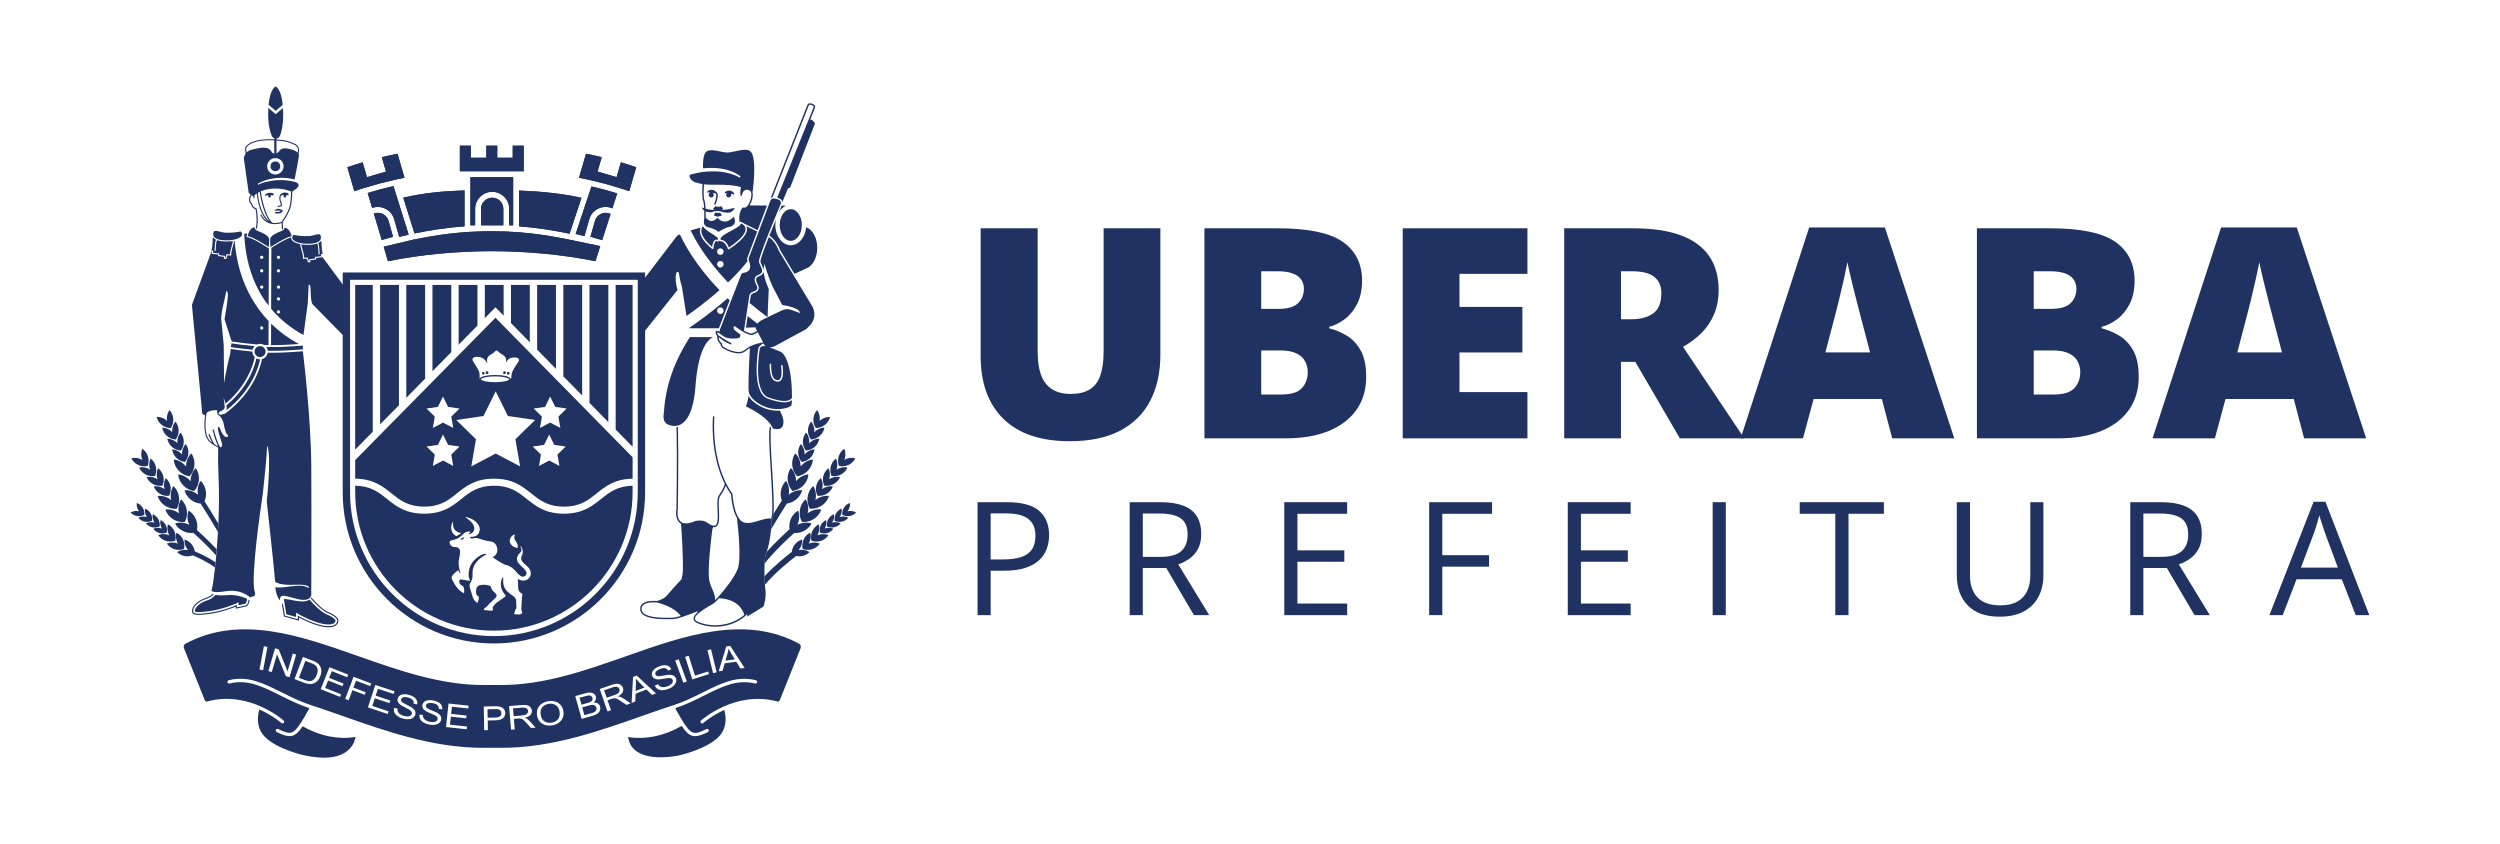 <?xml version="1.0" encoding="UTF-8"?>
<svg id="Layer_2" data-name="Layer 2" xmlns="http://www.w3.org/2000/svg" viewBox="0 0 1002.12 338.36">
  <defs>
    <style>
      .cls-1 {
        fill: #eceff1;
        opacity: 0;
      }

      .cls-1, .cls-2 {
        stroke-width: 0px;
      }

      .cls-2 {
        fill: #203262;
      }
    </style>
  </defs>
  <g id="logo_cor--horizontal">
    <g id="logo_horizontal--cor">
      <rect class="cls-1" width="1002.12" height="338.36"/>
      <g>
        <g>
          <path class="cls-2" d="M465.13,91.51v50.68c0,7.06-1.34,13.2-4.03,18.4-2.69,5.2-6.72,9.21-12.09,12.04-5.38,2.82-12.11,4.23-20.21,4.23-11.59,0-20.44-2.97-26.55-8.93-6.1-5.95-9.16-14.36-9.16-25.22v-51.2h22.86v49.41c0,5.95,1.11,10.27,3.34,12.96,2.23,2.69,5.51,4.03,9.85,4.03,3.11,0,5.64-.59,7.6-1.76,1.96-1.17,3.39-3.02,4.29-5.56.9-2.53,1.35-5.8,1.35-9.79v-49.3h22.75Z"/>
          <path class="cls-2" d="M482.81,91.51h29.37c12.17,0,20.85,1.81,26.03,5.41,5.18,3.61,7.77,8.79,7.77,15.55,0,3.69-.66,6.82-1.99,9.39-1.32,2.57-3,4.61-5.01,6.1-2.02,1.5-4.08,2.52-6.19,3.05v.58c2.3.58,4.6,1.53,6.88,2.85,2.28,1.32,4.18,3.3,5.7,5.93,1.52,2.63,2.27,6.19,2.27,10.68,0,5.11-1.3,9.5-3.89,13.19-2.59,3.69-6.29,6.52-11.09,8.49-4.8,1.98-10.5,2.97-17.1,2.97h-32.77v-84.2ZM505.56,123.82h6.85c3.76,0,6.41-.78,7.95-2.33,1.54-1.55,2.3-3.45,2.3-5.67s-.87-4.06-2.62-5.27c-1.75-1.21-4.44-1.81-8.09-1.81h-6.39v15.09ZM505.56,140.46v17.68h8c3.95,0,6.72-.85,8.29-2.56,1.57-1.71,2.36-3.85,2.36-6.42,0-1.5-.34-2.91-1.01-4.23-.67-1.32-1.81-2.4-3.43-3.22-1.61-.82-3.84-1.24-6.68-1.24h-7.54Z"/>
          <path class="cls-2" d="M612.27,175.71h-49.99v-84.2h49.99v18.26h-27.24v13.25h25.22v18.26h-25.22v15.89h27.24v18.54Z"/>
          <path class="cls-2" d="M654.6,91.51c7.64,0,13.99.93,19.06,2.79,5.07,1.86,8.88,4.64,11.43,8.32,2.55,3.69,3.83,8.27,3.83,13.76,0,3.42-.58,6.53-1.73,9.33-1.15,2.8-2.79,5.31-4.92,7.52-2.13,2.21-4.67,4.14-7.63,5.79l24.53,36.68h-25.8l-17.85-30.64h-5.76v30.64h-22.75v-84.2h27.59ZM654.26,108.73h-4.49v19.24h4.26c3.49,0,6.35-.77,8.58-2.3,2.23-1.54,3.34-4.28,3.34-8.24,0-2.73-.92-4.86-2.76-6.39-1.84-1.54-4.82-2.3-8.93-2.3Z"/>
          <path class="cls-2" d="M758.49,175.71l-4.15-15.78h-27.36l-4.26,15.78h-24.99l27.47-84.54h30.35l27.82,84.54h-24.88ZM749.62,141.27l-3.63-13.82c-.38-1.5-.94-3.64-1.67-6.42-.73-2.78-1.45-5.66-2.16-8.64-.71-2.98-1.26-5.42-1.64-7.34-.35,1.92-.83,4.29-1.47,7.11-.63,2.82-1.29,5.61-1.96,8.38-.67,2.76-1.26,5.07-1.76,6.91l-3.63,13.82h17.91Z"/>
          <path class="cls-2" d="M792.47,91.51h29.37c12.17,0,20.85,1.81,26.03,5.41,5.18,3.61,7.77,8.79,7.77,15.55,0,3.69-.66,6.82-1.99,9.39-1.32,2.57-3,4.61-5.01,6.1-2.02,1.5-4.08,2.52-6.19,3.05v.58c2.3.58,4.6,1.53,6.88,2.85s4.18,3.3,5.7,5.93c1.52,2.63,2.27,6.19,2.27,10.68,0,5.11-1.3,9.5-3.89,13.19-2.59,3.69-6.29,6.52-11.09,8.49-4.8,1.98-10.5,2.97-17.1,2.97h-32.77v-84.2ZM815.22,123.82h6.85c3.76,0,6.41-.78,7.95-2.33,1.54-1.55,2.3-3.45,2.3-5.67s-.87-4.06-2.62-5.27c-1.75-1.21-4.44-1.81-8.09-1.81h-6.39v15.09ZM815.22,140.46v17.68h8c3.95,0,6.72-.85,8.29-2.56,1.57-1.71,2.36-3.85,2.36-6.42,0-1.5-.34-2.91-1.01-4.23-.67-1.32-1.81-2.4-3.43-3.22-1.61-.82-3.84-1.24-6.68-1.24h-7.54Z"/>
          <path class="cls-2" d="M923.6,175.71l-4.15-15.78h-27.36l-4.26,15.78h-24.99l27.47-84.54h30.35l27.82,84.54h-24.88ZM914.73,141.27l-3.63-13.82c-.38-1.5-.94-3.64-1.67-6.42-.73-2.78-1.45-5.66-2.16-8.64-.71-2.98-1.26-5.42-1.64-7.34-.35,1.92-.83,4.29-1.47,7.11-.63,2.82-1.29,5.61-1.96,8.38-.67,2.76-1.26,5.07-1.76,6.91l-3.63,13.82h17.91Z"/>
        </g>
        <g>
          <path class="cls-2" d="M403.67,201.3c5.84,0,10.11,1.14,12.81,3.42,2.69,2.28,4.04,5.55,4.04,9.8,0,1.92-.31,3.74-.94,5.47-.63,1.72-1.65,3.24-3.05,4.55-1.4,1.31-3.25,2.34-5.53,3.1-2.28.75-5.07,1.13-8.38,1.13h-5.51v17.81h-5.26v-45.28h11.83ZM403.17,205.79h-6.07v18.46h4.92c2.89,0,5.3-.31,7.23-.93,1.93-.62,3.38-1.63,4.35-3.02.97-1.39,1.46-3.25,1.46-5.56,0-3.01-.96-5.26-2.88-6.74-1.92-1.48-4.92-2.21-9.01-2.21Z"/>
          <path class="cls-2" d="M465.06,201.3c3.72,0,6.79.46,9.21,1.38,2.43.92,4.24,2.32,5.43,4.2,1.2,1.88,1.8,4.27,1.8,7.18,0,2.4-.43,4.39-1.3,5.99-.87,1.6-2,2.9-3.41,3.89-1.4.99-2.9,1.76-4.49,2.29l12.42,20.35h-6.13l-11.09-18.89h-9.41v18.89h-5.26v-45.28h12.23ZM464.75,205.85h-6.66v17.37h7.18c3.69,0,6.41-.75,8.16-2.26,1.74-1.51,2.62-3.73,2.62-6.66,0-3.08-.92-5.25-2.77-6.53-1.85-1.28-4.69-1.92-8.53-1.92Z"/>
          <path class="cls-2" d="M540.01,246.58h-25.21v-45.28h25.21v4.65h-19.94v14.65h18.8v4.58h-18.8v16.75h19.94v4.65Z"/>
          <path class="cls-2" d="M578.14,246.58h-5.26v-45.28h25.21v4.65h-19.94v16.6h18.74v4.61h-18.74v19.42Z"/>
          <path class="cls-2" d="M653.65,246.58h-25.21v-45.28h25.21v4.65h-19.94v14.65h18.8v4.58h-18.8v16.75h19.94v4.65Z"/>
          <path class="cls-2" d="M686.52,246.58v-45.28h5.26v45.28h-5.26Z"/>
          <path class="cls-2" d="M740.97,246.58h-5.3v-40.63h-14.25v-4.65h33.73v4.65h-14.18v40.63Z"/>
          <path class="cls-2" d="M819.09,201.3v29.3c0,3.2-.65,6.05-1.94,8.55-1.29,2.5-3.24,4.46-5.84,5.9-2.6,1.44-5.86,2.15-9.79,2.15-5.6,0-9.85-1.52-12.77-4.55-2.92-3.03-4.38-7.09-4.38-12.17v-29.17h5.3v29.33c0,3.84,1.02,6.8,3.05,8.89,2.03,2.09,5.07,3.13,9.12,3.13,2.77,0,5.03-.5,6.8-1.5,1.77-1,3.08-2.4,3.93-4.21.86-1.81,1.28-3.9,1.28-6.27v-29.36h5.23Z"/>
          <path class="cls-2" d="M866.14,201.3c3.72,0,6.79.46,9.21,1.38,2.43.92,4.24,2.32,5.43,4.2,1.2,1.88,1.8,4.27,1.8,7.18,0,2.4-.43,4.39-1.3,5.99-.87,1.6-2,2.9-3.41,3.89-1.4.99-2.9,1.76-4.49,2.29l12.42,20.35h-6.13l-11.09-18.89h-9.41v18.89h-5.26v-45.28h12.23ZM865.83,205.85h-6.66v17.37h7.18c3.69,0,6.41-.75,8.16-2.26,1.74-1.51,2.62-3.73,2.62-6.66,0-3.08-.92-5.25-2.77-6.53-1.85-1.28-4.69-1.92-8.53-1.92Z"/>
          <path class="cls-2" d="M944.28,246.58l-5.57-14.37h-18.15l-5.54,14.37h-5.33l17.71-45.46h4.74l17.59,45.46h-5.45ZM937.13,227.53l-5.3-14.28c-.12-.37-.33-.98-.6-1.83-.28-.85-.56-1.72-.85-2.63-.29-.91-.53-1.64-.71-2.2-.21.85-.43,1.69-.67,2.52-.24.84-.47,1.61-.7,2.32-.23.71-.42,1.32-.59,1.81l-5.39,14.28h14.8Z"/>
        </g>
      </g>
      <g>
        <path class="cls-2" d="M98.81,239.93c.07.03.14.06.2.09v.05c-.46-.22-.93-.42-1.4-.6.14.05.27.09.39.14.13.05.25.09.36.14.08.03.16.06.23.09.07.03.14.06.21.09Z"/>
        <path class="cls-2" d="M259.6,241.09c-.3.06-.58.14-.85.24.27-.09.55-.17.85-.24ZM259.58,247.33c-.33-.11-.64-.24-.94-.39.29.15.61.28.94.39ZM258.42,246.82c-.24-.12-.45-.26-.64-.41.19.15.41.29.64.41Z"/>
        <path class="cls-2" d="M286.69,240.53h0c.07-.06.15-.14.22-.22-.08.08-.15.15-.22.22Z"/>
        <path class="cls-2" d="M292.43,250.37c.11-.03.21-.06.31-.09-.31.11-.61.19-.92.27.21-.05.41-.11.61-.18ZM289.84,250.96c.34-.05.68-.12,1.02-.19-.45.1-.91.18-1.36.25.11-.02.22-.04.34-.06ZM286.18,251.2c-.27,0-.54-.01-.81-.04-.19-.01-.39-.03-.58-.05-.26-.02-.51-.06-.77-.09-.16-.02-.32-.04-.49-.07,1.03.17,2.09.26,3.16.26-.18,0-.34-.01-.51-.02ZM283.49,250.95s.03,0,.04,0c-.22-.04-.44-.07-.66-.12.21.04.41.08.62.11Z"/>
        <path class="cls-2" d="M294.02,249.81c.52-.21,1.03-.44,1.53-.71-.5.26-1.01.49-1.53.71ZM297.72,247.75c.46-.34.91-.7,1.33-1.1-.42.39-.87.75-1.33,1.1Z"/>
        <g>
          <path class="cls-2" d="M292.02,260c.24.49.59,1.11,1.04,1.86l1.5,2.45-3.76.48.86-2.91c.18-.63.31-1.26.37-1.88Z"/>
          <path class="cls-2" d="M248.29,276.21c-.14-.42-.45-.71-.9-.86-.46-.14-1.08-.08-1.87.19l-3.35,1.16,1.03,2.97,3.01-1.04c.64-.22,1.13-.45,1.45-.69.32-.24.53-.51.63-.82.1-.32.1-.62,0-.9ZM258.32,275.6l-2.05-2.03c-.62-.62-1.11-1.13-1.45-1.54.09.62.12,1.26.1,1.91l-.14,3.04,3.54-1.38ZM258.32,275.6l-2.05-2.03c-.62-.62-1.11-1.13-1.45-1.54.09.62.12,1.26.1,1.91l-.14,3.04,3.54-1.38ZM248.29,276.21c-.14-.42-.45-.71-.9-.86-.46-.14-1.08-.08-1.87.19l-3.35,1.16,1.03,2.97,3.01-1.04c.64-.22,1.13-.45,1.45-.69.32-.24.53-.51.63-.82.1-.32.1-.62,0-.9ZM224.31,285.29c-.13-.77-.39-1.4-.79-1.92-.4-.51-.92-.88-1.56-1.1-.63-.22-1.32-.26-2.05-.14-1.04.17-1.88.62-2.52,1.35-.65.72-.85,1.8-.62,3.2.19,1.13.7,1.96,1.53,2.49.83.53,1.78.7,2.85.52,1.1-.19,1.95-.66,2.56-1.44.6-.77.8-1.77.59-2.97ZM237.49,279.76c-.08-.31-.25-.54-.48-.73-.24-.18-.53-.27-.87-.27-.34,0-.9.12-1.68.34l-2.15.6.77,2.76,2.33-.65c.63-.17,1.08-.34,1.33-.48.34-.2.57-.42.69-.69.13-.26.14-.56.05-.87ZM239.07,283.64c-.1-.34-.28-.61-.56-.8-.28-.19-.62-.29-1.01-.29-.39,0-.93.1-1.62.29l-2.5.7.88,3.14,2.69-.75c.46-.13.78-.23.96-.32.31-.14.56-.3.75-.48.19-.18.32-.4.4-.66.08-.26.08-.54,0-.83ZM248.29,276.21c-.14-.42-.45-.71-.9-.86-.46-.14-1.08-.08-1.87.19l-3.35,1.16,1.03,2.97,3.01-1.04c.64-.22,1.13-.45,1.45-.69.32-.24.53-.51.63-.82.1-.32.1-.62,0-.9ZM258.32,275.6l-2.05-2.03c-.62-.62-1.11-1.13-1.45-1.54.09.62.12,1.26.1,1.91l-.14,3.04,3.54-1.38ZM258.32,275.6l-2.05-2.03c-.62-.62-1.11-1.13-1.45-1.54.09.62.12,1.26.1,1.91l-.14,3.04,3.54-1.38ZM248.29,276.21c-.14-.42-.45-.71-.9-.86-.46-.14-1.08-.08-1.87.19l-3.35,1.16,1.03,2.97,3.01-1.04c.64-.22,1.13-.45,1.45-.69.32-.24.53-.51.63-.82.1-.32.1-.62,0-.9ZM239.07,283.64c-.1-.34-.28-.61-.56-.8-.28-.19-.62-.29-1.01-.29-.39,0-.93.1-1.62.29l-2.5.7.88,3.14,2.69-.75c.46-.13.78-.23.96-.32.31-.14.56-.3.75-.48.19-.18.32-.4.4-.66.08-.26.08-.54,0-.83ZM237.49,279.76c-.08-.31-.25-.54-.48-.73-.24-.18-.53-.27-.87-.27-.34,0-.9.12-1.68.34l-2.15.6.77,2.76,2.33-.65c.63-.17,1.08-.34,1.33-.48.34-.2.57-.42.69-.69.13-.26.14-.56.05-.87ZM224.31,285.29c-.13-.77-.39-1.4-.79-1.92-.4-.51-.92-.88-1.56-1.1-.63-.22-1.32-.26-2.05-.14-1.04.17-1.88.62-2.52,1.35-.65.72-.85,1.8-.62,3.2.19,1.13.7,1.96,1.53,2.49.83.53,1.78.7,2.85.52,1.1-.19,1.95-.66,2.56-1.44.6-.77.8-1.77.59-2.97ZM200.61,284.84c-.25-.28-.56-.46-.95-.54-.25-.05-.71-.07-1.39-.05l-2.86.05.06,3.39,2.9-.05c.96-.02,1.63-.18,2.03-.49.4-.31.59-.74.58-1.29,0-.39-.13-.73-.37-1.01ZM211.02,283.93c-.41-.25-1.02-.35-1.85-.28l-3.54.29.26,3.13,3.17-.26c.68-.05,1.2-.16,1.57-.31.37-.15.65-.37.83-.64.17-.28.25-.57.23-.87-.04-.45-.26-.8-.67-1.06ZM224.31,285.29c-.13-.77-.39-1.4-.79-1.92-.4-.51-.92-.88-1.56-1.1-.63-.22-1.32-.26-2.05-.14-1.04.17-1.88.62-2.52,1.35-.65.72-.85,1.8-.62,3.2.19,1.13.7,1.96,1.53,2.49.83.53,1.78.7,2.85.52,1.1-.19,1.95-.66,2.56-1.44.6-.77.8-1.77.59-2.97ZM237.49,279.76c-.08-.31-.25-.54-.48-.73-.24-.18-.53-.27-.87-.27-.34,0-.9.12-1.68.34l-2.15.6.77,2.76,2.33-.65c.63-.17,1.08-.34,1.33-.48.34-.2.57-.42.69-.69.13-.26.14-.56.05-.87ZM239.07,283.64c-.1-.34-.28-.61-.56-.8-.28-.19-.62-.29-1.01-.29-.39,0-.93.1-1.62.29l-2.5.7.88,3.14,2.69-.75c.46-.13.78-.23.96-.32.31-.14.56-.3.75-.48.19-.18.32-.4.4-.66.08-.26.08-.54,0-.83ZM248.29,276.21c-.14-.42-.45-.71-.9-.86-.46-.14-1.08-.08-1.87.19l-3.35,1.16,1.03,2.97,3.01-1.04c.64-.22,1.13-.45,1.45-.69.32-.24.53-.51.63-.82.1-.32.1-.62,0-.9ZM258.32,275.6l-2.05-2.03c-.62-.62-1.11-1.13-1.45-1.54.09.62.12,1.26.1,1.91l-.14,3.04,3.54-1.38ZM258.32,275.6l-2.05-2.03c-.62-.62-1.11-1.13-1.45-1.54.09.62.12,1.26.1,1.91l-.14,3.04,3.54-1.38ZM248.29,276.21c-.14-.42-.45-.71-.9-.86-.46-.14-1.08-.08-1.87.19l-3.35,1.16,1.03,2.97,3.01-1.04c.64-.22,1.13-.45,1.45-.69.32-.24.53-.51.63-.82.1-.32.1-.62,0-.9ZM239.07,283.64c-.1-.34-.28-.61-.56-.8-.28-.19-.62-.29-1.01-.29-.39,0-.93.1-1.62.29l-2.5.7.88,3.14,2.69-.75c.46-.13.78-.23.96-.32.31-.14.56-.3.75-.48.19-.18.32-.4.4-.66.08-.26.08-.54,0-.83ZM237.49,279.76c-.08-.31-.25-.54-.48-.73-.24-.18-.53-.27-.87-.27-.34,0-.9.12-1.68.34l-2.15.6.77,2.76,2.33-.65c.63-.17,1.08-.34,1.33-.48.34-.2.57-.42.69-.69.13-.26.14-.56.05-.87ZM224.31,285.29c-.13-.77-.39-1.4-.79-1.92-.4-.51-.92-.88-1.56-1.1-.63-.22-1.32-.26-2.05-.14-1.04.17-1.88.62-2.52,1.35-.65.72-.85,1.8-.62,3.2.19,1.13.7,1.96,1.53,2.49.83.53,1.78.7,2.85.52,1.1-.19,1.95-.66,2.56-1.44.6-.77.8-1.77.59-2.97ZM211.02,283.93c-.41-.25-1.02-.35-1.85-.28l-3.54.29.26,3.13,3.17-.26c.68-.05,1.2-.16,1.57-.31.37-.15.65-.37.83-.64.17-.28.25-.57.23-.87-.04-.45-.26-.8-.67-1.06ZM200.61,284.84c-.25-.28-.56-.46-.95-.54-.25-.05-.71-.07-1.39-.05l-2.86.05.06,3.39,2.9-.05c.96-.02,1.63-.18,2.03-.49.4-.31.59-.74.58-1.29,0-.39-.13-.73-.37-1.01ZM200.61,284.84c-.25-.28-.56-.46-.95-.54-.25-.05-.71-.07-1.39-.05l-2.86.05.06,3.39,2.9-.05c.96-.02,1.63-.18,2.03-.49.4-.31.59-.74.58-1.29,0-.39-.13-.73-.37-1.01ZM211.02,283.93c-.41-.25-1.02-.35-1.85-.28l-3.54.29.26,3.13,3.17-.26c.68-.05,1.2-.16,1.57-.31.37-.15.65-.37.83-.64.17-.28.25-.57.23-.87-.04-.45-.26-.8-.67-1.06ZM224.31,285.29c-.13-.77-.39-1.4-.79-1.92-.4-.51-.92-.88-1.56-1.1-.63-.22-1.32-.26-2.05-.14-1.04.17-1.88.62-2.52,1.35-.65.72-.85,1.8-.62,3.2.19,1.13.7,1.96,1.53,2.49.83.53,1.78.7,2.85.52,1.1-.19,1.95-.66,2.56-1.44.6-.77.8-1.77.59-2.97ZM237.49,279.76c-.08-.31-.25-.54-.48-.73-.24-.18-.53-.27-.87-.27-.34,0-.9.12-1.68.34l-2.15.6.77,2.76,2.33-.65c.63-.17,1.08-.34,1.33-.48.34-.2.57-.42.69-.69.13-.26.14-.56.05-.87ZM239.07,283.64c-.1-.34-.28-.61-.56-.8-.28-.19-.62-.29-1.01-.29-.39,0-.93.1-1.62.29l-2.5.7.88,3.14,2.69-.75c.46-.13.78-.23.96-.32.31-.14.56-.3.75-.48.19-.18.32-.4.4-.66.08-.26.08-.54,0-.83ZM248.29,276.21c-.14-.42-.45-.71-.9-.86-.46-.14-1.08-.08-1.87.19l-3.35,1.16,1.03,2.97,3.01-1.04c.64-.22,1.13-.45,1.45-.69.32-.24.53-.51.63-.82.1-.32.1-.62,0-.9ZM258.32,275.6l-2.05-2.03c-.62-.62-1.11-1.13-1.45-1.54.09.62.12,1.26.1,1.91l-.14,3.04,3.54-1.38ZM258.32,275.6l-2.05-2.03c-.62-.62-1.11-1.13-1.45-1.54.09.62.12,1.26.1,1.91l-.14,3.04,3.54-1.38ZM248.29,276.21c-.14-.42-.45-.71-.9-.86-.46-.14-1.08-.08-1.87.19l-3.35,1.16,1.03,2.97,3.01-1.04c.64-.22,1.13-.45,1.45-.69.32-.24.53-.51.63-.82.1-.32.1-.62,0-.9ZM239.07,283.64c-.1-.34-.28-.61-.56-.8-.28-.19-.62-.29-1.01-.29-.39,0-.93.1-1.62.29l-2.5.7.88,3.14,2.69-.75c.46-.13.78-.23.96-.32.31-.14.56-.3.75-.48.19-.18.32-.4.4-.66.08-.26.08-.54,0-.83ZM237.49,279.76c-.08-.31-.25-.54-.48-.73-.24-.18-.53-.27-.87-.27-.34,0-.9.12-1.68.34l-2.15.6.77,2.76,2.33-.65c.63-.17,1.08-.34,1.33-.48.34-.2.57-.42.69-.69.13-.26.14-.56.05-.87ZM224.31,285.29c-.13-.77-.39-1.4-.79-1.92-.4-.51-.92-.88-1.56-1.1-.63-.22-1.32-.26-2.05-.14-1.04.17-1.88.62-2.52,1.35-.65.72-.85,1.8-.62,3.2.19,1.13.7,1.96,1.53,2.49.83.53,1.78.7,2.85.52,1.1-.19,1.95-.66,2.56-1.44.6-.77.8-1.77.59-2.97ZM211.02,283.93c-.41-.25-1.02-.35-1.85-.28l-3.54.29.26,3.13,3.17-.26c.68-.05,1.2-.16,1.57-.31.37-.15.65-.37.83-.64.17-.28.25-.57.23-.87-.04-.45-.26-.8-.67-1.06ZM200.61,284.84c-.25-.28-.56-.46-.95-.54-.25-.05-.71-.07-1.39-.05l-2.86.05.06,3.39,2.9-.05c.96-.02,1.63-.18,2.03-.49.4-.31.59-.74.58-1.29,0-.39-.13-.73-.37-1.01ZM200.61,284.84c-.25-.28-.56-.46-.95-.54-.25-.05-.71-.07-1.39-.05l-2.86.05.06,3.39,2.9-.05c.96-.02,1.63-.18,2.03-.49.4-.31.59-.74.58-1.29,0-.39-.13-.73-.37-1.01ZM211.02,283.93c-.41-.25-1.02-.35-1.85-.28l-3.54.29.26,3.13,3.17-.26c.68-.05,1.2-.16,1.57-.31.37-.15.65-.37.83-.64.17-.28.25-.57.23-.87-.04-.45-.26-.8-.67-1.06ZM224.31,285.29c-.13-.77-.39-1.4-.79-1.92-.4-.51-.92-.88-1.56-1.1-.63-.22-1.32-.26-2.05-.14-1.04.17-1.88.62-2.52,1.35-.65.72-.85,1.8-.62,3.2.19,1.13.7,1.96,1.53,2.49.83.53,1.78.7,2.85.52,1.1-.19,1.95-.66,2.56-1.44.6-.77.8-1.77.59-2.97ZM237.49,279.76c-.08-.31-.25-.54-.48-.73-.24-.18-.53-.27-.87-.27-.34,0-.9.12-1.68.34l-2.15.6.77,2.76,2.33-.65c.63-.17,1.08-.34,1.33-.48.34-.2.57-.42.69-.69.13-.26.14-.56.05-.87ZM239.07,283.64c-.1-.34-.28-.61-.56-.8-.28-.19-.62-.29-1.01-.29-.39,0-.93.1-1.62.29l-2.5.7.88,3.14,2.69-.75c.46-.13.78-.23.96-.32.31-.14.56-.3.75-.48.19-.18.32-.4.4-.66.08-.26.08-.54,0-.83ZM248.29,276.21c-.14-.42-.45-.71-.9-.86-.46-.14-1.08-.08-1.87.19l-3.35,1.16,1.03,2.97,3.01-1.04c.64-.22,1.13-.45,1.45-.69.32-.24.53-.51.63-.82.1-.32.1-.62,0-.9ZM258.32,275.6l-2.05-2.03c-.62-.62-1.11-1.13-1.45-1.54.09.62.12,1.26.1,1.91l-.14,3.04,3.54-1.38ZM258.32,275.6l-2.05-2.03c-.62-.62-1.11-1.13-1.45-1.54.09.62.12,1.26.1,1.91l-.14,3.04,3.54-1.38ZM248.29,276.21c-.14-.42-.45-.71-.9-.86-.46-.14-1.08-.08-1.87.19l-3.35,1.16,1.03,2.97,3.01-1.04c.64-.22,1.13-.45,1.45-.69.32-.24.53-.51.63-.82.1-.32.1-.62,0-.9ZM239.07,283.64c-.1-.34-.28-.61-.56-.8-.28-.19-.62-.29-1.01-.29-.39,0-.93.1-1.62.29l-2.5.7.88,3.14,2.69-.75c.46-.13.78-.23.96-.32.31-.14.56-.3.75-.48.19-.18.32-.4.4-.66.08-.26.08-.54,0-.83ZM237.49,279.76c-.08-.31-.25-.54-.48-.73-.24-.18-.53-.27-.87-.27-.34,0-.9.12-1.68.34l-2.15.6.77,2.76,2.33-.65c.63-.17,1.08-.34,1.33-.48.34-.2.57-.42.69-.69.13-.26.14-.56.05-.87ZM224.31,285.29c-.13-.77-.39-1.4-.79-1.92-.4-.51-.92-.88-1.56-1.1-.63-.22-1.32-.26-2.05-.14-1.04.17-1.88.62-2.52,1.35-.65.72-.85,1.8-.62,3.2.19,1.13.7,1.96,1.53,2.49.83.53,1.78.7,2.85.52,1.1-.19,1.95-.66,2.56-1.44.6-.77.8-1.77.59-2.97ZM211.02,283.93c-.41-.25-1.02-.35-1.85-.28l-3.54.29.26,3.13,3.17-.26c.68-.05,1.2-.16,1.57-.31.37-.15.65-.37.83-.64.17-.28.25-.57.23-.87-.04-.45-.26-.8-.67-1.06ZM200.61,284.84c-.25-.28-.56-.46-.95-.54-.25-.05-.71-.07-1.39-.05l-2.86.05.06,3.39,2.9-.05c.96-.02,1.63-.18,2.03-.49.4-.31.59-.74.58-1.29,0-.39-.13-.73-.37-1.01ZM200.61,284.84c-.25-.28-.56-.46-.95-.54-.25-.05-.71-.07-1.39-.05l-2.86.05.06,3.39,2.9-.05c.96-.02,1.63-.18,2.03-.49.4-.31.59-.74.58-1.29,0-.39-.13-.73-.37-1.01ZM211.02,283.93c-.41-.25-1.02-.35-1.85-.28l-3.54.29.26,3.13,3.17-.26c.68-.05,1.2-.16,1.57-.31.37-.15.65-.37.83-.64.17-.28.25-.57.23-.87-.04-.45-.26-.8-.67-1.06ZM224.31,285.29c-.13-.77-.39-1.4-.79-1.92-.4-.51-.92-.88-1.56-1.1-.63-.22-1.32-.26-2.05-.14-1.04.17-1.88.62-2.52,1.35-.65.72-.85,1.8-.62,3.2.19,1.13.7,1.96,1.53,2.49.83.53,1.78.7,2.85.52,1.1-.19,1.95-.66,2.56-1.44.6-.77.8-1.77.59-2.97ZM237.49,279.76c-.08-.31-.25-.54-.48-.73-.24-.18-.53-.27-.87-.27-.34,0-.9.12-1.68.34l-2.15.6.77,2.76,2.33-.65c.63-.17,1.08-.34,1.33-.48.34-.2.57-.42.69-.69.13-.26.14-.56.05-.87ZM239.07,283.64c-.1-.34-.28-.61-.56-.8-.28-.19-.62-.29-1.01-.29-.39,0-.93.1-1.62.29l-2.5.7.88,3.14,2.69-.75c.46-.13.78-.23.96-.32.31-.14.56-.3.75-.48.19-.18.32-.4.4-.66.08-.26.08-.54,0-.83ZM248.29,276.21c-.14-.42-.45-.71-.9-.86-.46-.14-1.08-.08-1.87.19l-3.35,1.16,1.03,2.97,3.01-1.04c.64-.22,1.13-.45,1.45-.69.32-.24.53-.51.63-.82.1-.32.1-.62,0-.9ZM258.32,275.6l-2.05-2.03c-.62-.62-1.11-1.13-1.45-1.54.09.62.12,1.26.1,1.91l-.14,3.04,3.54-1.38ZM258.32,275.6l-2.05-2.03c-.62-.62-1.11-1.13-1.45-1.54.09.62.12,1.26.1,1.91l-.14,3.04,3.54-1.38ZM248.29,276.21c-.14-.42-.45-.71-.9-.86-.46-.14-1.08-.08-1.87.19l-3.35,1.16,1.03,2.97,3.01-1.04c.64-.22,1.13-.45,1.45-.69.32-.24.53-.51.63-.82.1-.32.1-.62,0-.9ZM239.07,283.64c-.1-.34-.28-.61-.56-.8-.28-.19-.62-.29-1.01-.29-.39,0-.93.1-1.62.29l-2.5.7.88,3.14,2.69-.75c.46-.13.78-.23.96-.32.31-.14.56-.3.75-.48.19-.18.32-.4.4-.66.08-.26.08-.54,0-.83ZM237.49,279.76c-.08-.31-.25-.54-.48-.73-.24-.18-.53-.27-.87-.27-.34,0-.9.12-1.68.34l-2.15.6.77,2.76,2.33-.65c.63-.17,1.08-.34,1.33-.48.34-.2.57-.42.69-.69.13-.26.14-.56.05-.87ZM224.31,285.29c-.13-.77-.39-1.4-.79-1.92-.4-.51-.92-.88-1.56-1.1-.63-.22-1.32-.26-2.05-.14-1.04.17-1.88.62-2.52,1.35-.65.72-.85,1.8-.62,3.2.19,1.13.7,1.96,1.53,2.49.83.53,1.78.7,2.85.52,1.1-.19,1.95-.66,2.56-1.44.6-.77.8-1.77.59-2.97ZM211.02,283.93c-.41-.25-1.02-.35-1.85-.28l-3.54.29.26,3.13,3.17-.26c.68-.05,1.2-.16,1.57-.31.37-.15.65-.37.83-.64.17-.28.25-.57.23-.87-.04-.45-.26-.8-.67-1.06ZM200.61,284.84c-.25-.28-.56-.46-.95-.54-.25-.05-.71-.07-1.39-.05l-2.86.05.06,3.39,2.9-.05c.96-.02,1.63-.18,2.03-.49.4-.31.59-.74.58-1.29,0-.39-.13-.73-.37-1.01ZM127.26,268.11c-.17-.63-.48-1.13-.93-1.5-.32-.26-.9-.55-1.72-.86l-2.2-.83-2.57,6.78,2.24.85c.69.26,1.26.41,1.69.45.44.04.81,0,1.11-.1.44-.16.83-.44,1.2-.84.36-.4.67-.93.92-1.6.35-.93.44-1.71.27-2.35ZM200.61,284.84c-.25-.28-.56-.46-.95-.54-.25-.05-.71-.07-1.39-.05l-2.86.05.06,3.39,2.9-.05c.96-.02,1.63-.18,2.03-.49.4-.31.59-.74.58-1.29,0-.39-.13-.73-.37-1.01ZM211.02,283.93c-.41-.25-1.02-.35-1.85-.28l-3.54.29.26,3.13,3.17-.26c.68-.05,1.2-.16,1.57-.31.37-.15.65-.37.83-.64.17-.28.25-.57.23-.87-.04-.45-.26-.8-.67-1.06ZM224.31,285.29c-.13-.77-.39-1.4-.79-1.92-.4-.51-.92-.88-1.56-1.1-.63-.22-1.32-.26-2.05-.14-1.04.17-1.88.62-2.52,1.35-.65.72-.85,1.8-.62,3.2.19,1.13.7,1.96,1.53,2.49.83.53,1.78.7,2.85.52,1.1-.19,1.95-.66,2.56-1.44.6-.77.8-1.77.59-2.97ZM237.49,279.76c-.08-.31-.25-.54-.48-.73-.24-.18-.53-.27-.87-.27-.34,0-.9.12-1.68.34l-2.15.6.77,2.76,2.33-.65c.63-.17,1.08-.34,1.33-.48.34-.2.57-.42.69-.69.13-.26.14-.56.05-.87ZM239.07,283.64c-.1-.34-.28-.61-.56-.8-.28-.19-.62-.29-1.01-.29-.39,0-.93.1-1.62.29l-2.5.7.88,3.14,2.69-.75c.46-.13.78-.23.96-.32.31-.14.56-.3.75-.48.19-.18.32-.4.4-.66.08-.26.08-.54,0-.83ZM248.29,276.21c-.14-.42-.45-.71-.9-.86-.46-.14-1.08-.08-1.87.19l-3.35,1.16,1.03,2.97,3.01-1.04c.64-.22,1.13-.45,1.45-.69.32-.24.53-.51.63-.82.1-.32.1-.62,0-.9ZM258.32,275.6l-2.05-2.03c-.62-.62-1.11-1.13-1.45-1.54.09.62.12,1.26.1,1.91l-.14,3.04,3.54-1.38ZM258.32,275.6l-2.05-2.03c-.62-.62-1.11-1.13-1.45-1.54.09.62.12,1.26.1,1.91l-.14,3.04,3.54-1.38ZM248.29,276.21c-.14-.42-.45-.71-.9-.86-.46-.14-1.08-.08-1.87.19l-3.35,1.16,1.03,2.97,3.01-1.04c.64-.22,1.13-.45,1.45-.69.32-.24.53-.51.63-.82.1-.32.1-.62,0-.9ZM239.07,283.64c-.1-.34-.28-.61-.56-.8-.28-.19-.62-.29-1.01-.29-.39,0-.93.1-1.62.29l-2.5.7.88,3.14,2.69-.75c.46-.13.78-.23.96-.32.31-.14.56-.3.75-.48.19-.18.32-.4.4-.66.08-.26.08-.54,0-.83ZM236.75,281.32c.34-.2.57-.42.69-.69.13-.26.14-.56.05-.87-.08-.31-.25-.54-.48-.73-.24-.18-.53-.27-.87-.27-.34,0-.9.12-1.68.34l-2.15.6.77,2.76,2.33-.65c.63-.17,1.08-.34,1.33-.48ZM224.31,285.29c-.13-.77-.39-1.4-.79-1.92-.4-.51-.92-.88-1.56-1.1-.63-.22-1.32-.26-2.05-.14-1.04.17-1.88.62-2.52,1.35-.65.72-.85,1.8-.62,3.2.19,1.13.7,1.96,1.53,2.49.83.53,1.78.7,2.85.52,1.1-.19,1.95-.66,2.56-1.44.6-.77.8-1.77.59-2.97ZM211.02,283.93c-.41-.25-1.02-.35-1.85-.28l-3.54.29.26,3.13,3.17-.26c.68-.05,1.2-.16,1.57-.31.37-.15.65-.37.83-.64.17-.28.25-.57.23-.87-.04-.45-.26-.8-.67-1.06ZM200.61,284.84c-.25-.28-.56-.46-.95-.54-.25-.05-.71-.07-1.39-.05l-2.86.05.06,3.39,2.9-.05c.96-.02,1.63-.18,2.03-.49.4-.31.59-.74.58-1.29,0-.39-.13-.73-.37-1.01ZM127.26,268.11c-.17-.63-.48-1.13-.93-1.5-.32-.26-.9-.55-1.72-.86l-2.2-.83-2.57,6.78,2.24.85c.69.26,1.26.41,1.69.45.44.04.81,0,1.11-.1.44-.16.83-.44,1.2-.84.36-.4.67-.93.92-1.6.35-.93.44-1.71.27-2.35ZM320.41,258.08c-21.84-11.8-45.93-3.32-69.22,4.88-16.23,5.71-33.01,11.61-49.93,11.61h-7.86c-16.91,0-33.7-5.9-49.93-11.61-23.3-8.2-47.39-16.68-69.22-4.88-.53.28-.76,1.12-.49,1.78l8.28,20.68c.2.49.6.75.98.65,16.9-4.62,30.52,7.5,30.65,7.62.28.25.29.68.05.95-.14.15-.32.23-.5.23-.16,0-.32-.06-.45-.18-.07-.06-3.43-3.04-8.82-5.42-1.23,4.29-.45,8.26,2.16,10.92,5.01,5.1,15.8,7.46,15.91,7.48,7.16,1.54,16.41,1.9,19.82-5.07l.72-2.3c-7.12,1.09-14.27-.35-21.26-4.28-1.86,2.75-3.3,3.94-5.24,3.94-1.36,0-2.97-.58-5.14-1.63-.34-.16-.48-.56-.32-.9.17-.34.57-.47.9-.31,2.62,1.26,4.18,1.81,5.48,1.33,1.01-.37,2.02-1.39,3.44-3.54l.42-.71s.02.01.02.01c.26-.41.53-.85.81-1.33l.08-.11c.62-1.06,1.3-2.25,2.02-3.54l.19-.51c-4.34-1.44-8.12-3.33-11.76-5.15-6.99-3.49-13.02-6.52-20.21-4.71-.37.09-.73-.13-.82-.49-.09-.36.13-.73.49-.82,7.67-1.93,13.91,1.2,21.14,4.81,3.67,1.84,7.46,3.73,11.81,5.16l.64.21c.56.19,1.11.37,1.68.56l1.55.51c1.39.47,2.79.96,4.21,1.45.8.28,1.6.56,2.41.84.58.2,1.16.41,1.73.61l.97.34c16.78,5.91,35.8,12.6,55.61,12.6h7.86c19.81,0,38.83-6.69,55.61-12.6l.96-.34c.58-.2,1.16-.41,1.74-.61.81-.28,1.62-.56,2.41-.84,1.42-.49,2.82-.98,4.21-1.45l1.56-.51c.59-.2,1.16-.39,1.74-.57l.57-.19c4.35-1.42,8.14-3.32,11.81-5.16,7.23-3.61,13.47-6.74,21.14-4.81.37.09.59.46.49.82-.09.37-.45.58-.82.49-7.19-1.81-13.22,1.21-20.21,4.71-3.64,1.83-7.41,3.71-11.76,5.15l.18.51c.72,1.27,1.41,2.49,2.03,3.54h.02s.06.11.06.11c4.09,6.88,5.16,6.65,10.16,4.24.34-.16.74-.02.9.31.16.34.02.74-.31.9-2.17,1.04-3.78,1.63-5.13,1.63-1.99,0-3.45-1.24-5.36-4.12-7.11,4.07-14.37,5.57-21.59,4.46l.72,2.32c3.55,8.28,18.16,5.4,19.81,5.05.11-.02,10.9-2.38,15.91-7.48,2.6-2.65,3.38-6.52,2.21-10.74-5.16,2.35-8.36,5.19-8.43,5.24-.28.25-.71.23-.95-.05-.25-.28-.23-.7.04-.95.14-.12,13.75-12.24,30.65-7.62.38.11.78-.16.98-.65l8.28-20.68c.27-.66.04-1.5-.49-1.78ZM105.47,268.65l-1.45-.27,1.75-9.34,1.45.28-1.75,9.33ZM114.58,271.05l-3.54-8.82-2.1,7.16-1.36-.4,2.68-9.11,1.46.43,3.54,8.81,2.1-7.15,1.36.4-2.68,9.1-1.46-.42ZM128.41,271.01c-.26.68-.57,1.24-.96,1.69-.38.45-.78.79-1.2,1.02-.42.23-.84.38-1.26.44-.42.07-.89.06-1.42-.02s-1.11-.25-1.74-.48l-3.78-1.44,3.36-8.88,3.61,1.36c.81.31,1.42.59,1.82.83.56.35.99.75,1.29,1.22.41.6.63,1.26.67,1.99.04.72-.09,1.47-.39,2.26ZM137.7,274.02l-.41,1.04-5.76-2.29-1.19,3,6.39,2.54-.42,1.04-7.77-3.09,3.51-8.82,7.52,2.99-.41,1.04-6.15-2.45-1.08,2.7,5.76,2.29ZM146.2,278.52l-4.92-1.86-1.52,4.04-1.39-.53,3.35-8.88,7.07,2.67-.39,1.05-5.69-2.14-1.04,2.75,4.93,1.86-.4,1.05ZM156.48,280.8l-.35,1.05-5.89-1.94-1.01,3.06,6.53,2.17-.35,1.06-7.94-2.63,2.98-9.01,7.69,2.55-.35,1.06-6.28-2.08-.92,2.76,5.88,1.95ZM167.21,282.35l-1.4-.28c.08-.6-.05-1.11-.4-1.51-.35-.41-.93-.72-1.77-.95-.86-.23-1.53-.26-2-.1-.47.17-.75.44-.86.82-.08.33-.02.63.21.92.22.29.88.69,1.99,1.23,1.11.53,1.86.94,2.24,1.22.56.41.95.85,1.14,1.3.2.46.24.93.11,1.42-.13.49-.42.91-.86,1.25-.44.35-1.01.56-1.69.63-.68.07-1.41,0-2.18-.2-.98-.26-1.77-.6-2.36-1.02-.6-.41-1.02-.92-1.27-1.5-.25-.59-.3-1.19-.16-1.81l1.38.26c-.05.48,0,.89.15,1.25.16.35.45.69.9,1,.44.31.97.55,1.59.71.55.14,1.05.2,1.5.18.45-.03.82-.13,1.09-.32.26-.19.44-.42.51-.71.07-.29.04-.57-.1-.83-.14-.27-.42-.53-.83-.8-.27-.17-.87-.49-1.81-.96-.94-.47-1.59-.84-1.94-1.13-.45-.37-.77-.75-.93-1.16-.16-.41-.19-.83-.08-1.24.13-.46.39-.86.81-1.17.42-.32.95-.51,1.6-.56.65-.05,1.34.02,2.07.21.8.22,1.48.51,2.03.89.56.38.95.83,1.16,1.35.22.51.26,1.04.15,1.59ZM177.3,284.33l-1.41-.17c.04-.6-.13-1.1-.51-1.48s-.99-.65-1.84-.81c-.88-.17-1.55-.15-2,.05-.45.2-.72.49-.8.87-.06.34.03.64.28.91.24.27.93.63,2.07,1.08,1.14.45,1.92.8,2.32,1.05.6.37,1.01.78,1.24,1.22.23.44.3.92.2,1.41-.09.5-.35.93-.77,1.31-.42.38-.96.63-1.64.75-.67.12-1.4.11-2.19-.04-.99-.19-1.81-.47-2.44-.84-.62-.37-1.08-.84-1.38-1.41-.29-.57-.38-1.17-.29-1.79l1.39.16c-.02.48.06.89.24,1.23s.5.66.97.93c.47.28,1.01.48,1.64.6.56.1,1.06.13,1.51.07.45-.06.81-.19,1.06-.39.26-.21.41-.45.47-.74.05-.29,0-.57-.16-.83-.16-.25-.45-.5-.89-.74-.28-.15-.9-.42-1.87-.83-.98-.39-1.65-.72-2.02-.98-.48-.33-.82-.69-1.01-1.09-.19-.39-.25-.81-.17-1.23.09-.47.33-.88.72-1.23.39-.35.91-.57,1.56-.67.65-.1,1.34-.08,2.08.06.81.16,1.51.4,2.09.74.58.34,1,.76,1.25,1.26.26.5.34,1.02.26,1.57ZM187.73,283.98l-6.58-.71-.31,2.89,6.16.66-.12,1.11-6.16-.66-.35,3.21,6.84.74-.12,1.11-8.31-.89,1.01-9.44,8.06.86-.12,1.11ZM201.64,287.85c-.6.57-1.69.87-3.27.9l-2.87.05.07,3.86-1.48.02-.17-9.49,4.23-.08c.74-.01,1.31,0,1.71.06.55.07,1.01.2,1.39.42.38.21.68.51.92.9.23.39.35.82.37,1.29.01.81-.28,1.5-.87,2.06ZM212.83,291.81l-1.64-1.84c-.48-.53-.87-.94-1.18-1.21-.31-.28-.57-.47-.8-.57-.23-.1-.46-.16-.69-.19-.17-.02-.44-.01-.83.02l-1.71.14.35,4.2-1.48.13-.78-9.46,4.95-.41c.99-.08,1.76-.06,2.29.07.53.13.97.39,1.32.8.34.4.54.87.58,1.39.05.67-.16,1.26-.63,1.76-.47.5-1.24.86-2.3,1.07.41.13.72.26.93.4.45.3.9.68,1.33,1.16l2.15,2.41-1.86.16ZM225.58,287.7c-.33.83-.87,1.5-1.64,2.03-.76.52-1.62.87-2.59,1.03-1.04.17-2,.11-2.9-.17-.89-.29-1.6-.77-2.15-1.43-.54-.66-.89-1.41-1.02-2.23-.26-1.56.02-2.85.86-3.9.84-1.04,2.03-1.69,3.59-1.96,1.02-.17,1.97-.12,2.87.16.89.28,1.61.74,2.16,1.41.56.66.91,1.47,1.07,2.41.16.95.07,1.83-.25,2.66ZM240.56,284.51c-.11.43-.29.78-.55,1.07-.26.29-.61.55-1.05.78-.45.23-1.01.45-1.7.64l-4.11,1.16-2.56-9.14,4.05-1.13c.83-.23,1.51-.32,2.06-.28.54.04,1.02.22,1.41.52.39.31.65.67.76,1.09.11.39.09.8-.07,1.21-.15.42-.45.8-.9,1.16.7-.02,1.27.11,1.74.41s.77.71.92,1.24c.12.42.13.86.01,1.28ZM251.09,282.54l-2.05-1.38c-.59-.39-1.07-.69-1.44-.89-.37-.19-.67-.31-.92-.35-.25-.04-.48-.05-.72-.02-.17.03-.44.1-.8.23l-1.63.56,1.38,3.99-1.4.48-3.11-8.97,4.69-1.63c.95-.32,1.69-.49,2.24-.5.54,0,1.04.14,1.47.45s.74.71.91,1.2c.22.64.16,1.26-.17,1.86-.34.6-.99,1.14-1.96,1.62.42.02.75.07,1,.15.51.18,1.04.44,1.57.8l2.69,1.8-1.77.61ZM261.38,278.59l-2.26-2.21-4.36,1.7-.11,3.12-1.47.57.57-10.41,1.48-.58,7.72,7.18-1.57.62ZM270.96,273.44c-.15.54-.48,1.04-.98,1.51-.51.47-1.13.84-1.87,1.14-.95.37-1.78.57-2.51.59-.73.02-1.37-.13-1.92-.46-.55-.32-.95-.78-1.2-1.36l1.26-.61c.24.42.53.72.86.92.34.2.78.29,1.32.28.54-.01,1.11-.14,1.71-.37.53-.2.96-.45,1.32-.75.35-.29.57-.59.68-.9.11-.31.11-.6,0-.87-.11-.28-.3-.48-.57-.61-.27-.13-.65-.19-1.14-.16-.32.02-.99.12-2.02.31-1.04.18-1.78.26-2.23.24-.59-.02-1.07-.15-1.44-.38-.37-.23-.64-.55-.8-.95-.17-.45-.19-.92-.04-1.43.14-.5.47-.97.96-1.39.5-.43,1.1-.78,1.8-1.06.77-.31,1.5-.47,2.17-.49.67-.02,1.24.11,1.72.39.48.29.83.68,1.07,1.19l-1.29.6c-.29-.53-.7-.86-1.22-.98-.52-.12-1.18-.02-1.99.29-.83.33-1.39.69-1.67,1.11-.28.41-.35.8-.2,1.16.13.32.37.53.72.62.35.1,1.12.04,2.33-.19,1.2-.23,2.05-.34,2.53-.35.7,0,1.27.13,1.7.37.43.25.74.61.93,1.09.19.47.2.97.05,1.51ZM273.92,273.67l-3.27-8.9,1.39-.51,3.27,8.91-1.39.51ZM277.51,272.34l-2.88-9.04,1.42-.45,2.54,7.98,5.26-1.68.34,1.07-6.67,2.12ZM285.83,269.84l-2.25-9.22,1.44-.35,2.25,9.22-1.44.35ZM296.8,267.95l-1.66-2.68-4.64.6-.86,3.01-1.56.2,3.05-9.96,1.59-.2,5.76,8.83-1.68.22ZM254.92,273.94l-.14,3.04,3.54-1.38-2.05-2.03c-.62-.62-1.11-1.13-1.45-1.54.09.62.12,1.26.1,1.91ZM248.29,277.12c.1-.32.1-.62,0-.9-.14-.42-.45-.71-.9-.86-.46-.14-1.08-.08-1.87.19l-3.35,1.16,1.03,2.97,3.01-1.04c.64-.22,1.13-.45,1.45-.69.32-.24.53-.51.63-.82ZM238.51,282.84c-.28-.19-.62-.29-1.01-.29-.39,0-.93.1-1.62.29l-2.5.7.88,3.14,2.69-.75c.46-.13.78-.23.96-.32.31-.14.56-.3.75-.48.19-.18.32-.4.4-.66.08-.26.08-.54,0-.83-.1-.34-.28-.61-.56-.8ZM236.75,281.32c.34-.2.57-.42.69-.69.13-.26.14-.56.05-.87-.08-.31-.25-.54-.48-.73-.24-.18-.53-.27-.87-.27-.34,0-.9.12-1.68.34l-2.15.6.77,2.76,2.33-.65c.63-.17,1.08-.34,1.33-.48ZM223.52,283.37c-.4-.51-.92-.88-1.56-1.1-.63-.22-1.32-.26-2.05-.14-1.04.17-1.88.62-2.52,1.35-.65.72-.85,1.8-.62,3.2.19,1.13.7,1.96,1.53,2.49.83.53,1.78.7,2.85.52,1.1-.19,1.95-.66,2.56-1.44.6-.77.8-1.77.59-2.97-.13-.77-.39-1.4-.79-1.92ZM211.46,285.86c.17-.28.25-.57.23-.87-.04-.45-.26-.8-.67-1.06-.41-.25-1.02-.35-1.85-.28l-3.54.29.26,3.13,3.17-.26c.68-.05,1.2-.16,1.57-.31.37-.15.65-.37.83-.64ZM199.67,284.3c-.25-.05-.71-.07-1.39-.05l-2.86.05.06,3.39,2.9-.05c.96-.02,1.63-.18,2.03-.49.4-.31.59-.74.58-1.29,0-.39-.13-.73-.37-1.01-.25-.28-.56-.46-.95-.54ZM126.32,266.61c-.32-.26-.9-.55-1.72-.86l-2.2-.83-2.57,6.78,2.24.85c.69.26,1.26.41,1.69.45.44.04.81,0,1.11-.1.44-.16.83-.44,1.2-.84.36-.4.67-.93.92-1.6.35-.93.44-1.71.27-2.35-.17-.63-.48-1.13-.93-1.5ZM127.26,268.11c-.17-.63-.48-1.13-.93-1.5-.32-.26-.9-.55-1.72-.86l-2.2-.83-2.57,6.78,2.24.85c.69.26,1.26.41,1.69.45.44.04.81,0,1.11-.1.44-.16.83-.44,1.2-.84.36-.4.67-.93.92-1.6.35-.93.44-1.71.27-2.35ZM200.61,284.84c-.25-.28-.56-.46-.95-.54-.25-.05-.71-.07-1.39-.05l-2.86.05.06,3.39,2.9-.05c.96-.02,1.63-.18,2.03-.49.4-.31.59-.74.58-1.29,0-.39-.13-.73-.37-1.01ZM211.02,283.93c-.41-.25-1.02-.35-1.85-.28l-3.54.29.26,3.13,3.17-.26c.68-.05,1.2-.16,1.57-.31.37-.15.65-.37.83-.64.17-.28.25-.57.23-.87-.04-.45-.26-.8-.67-1.06ZM224.31,285.29c-.13-.77-.39-1.4-.79-1.92-.4-.51-.92-.88-1.56-1.1-.63-.22-1.32-.26-2.05-.14-1.04.17-1.88.62-2.52,1.35-.65.72-.85,1.8-.62,3.2.19,1.13.7,1.96,1.53,2.49.83.53,1.78.7,2.85.52,1.1-.19,1.95-.66,2.56-1.44.6-.77.8-1.77.59-2.97ZM237.49,279.76c-.08-.31-.25-.54-.48-.73-.24-.18-.53-.27-.87-.27-.34,0-.9.12-1.68.34l-2.15.6.77,2.76,2.33-.65c.63-.17,1.08-.34,1.33-.48.34-.2.57-.42.69-.69.13-.26.14-.56.05-.87ZM239.07,283.64c-.1-.34-.28-.61-.56-.8-.28-.19-.62-.29-1.01-.29-.39,0-.93.1-1.62.29l-2.5.7.88,3.14,2.69-.75c.46-.13.78-.23.96-.32.31-.14.56-.3.75-.48.19-.18.32-.4.4-.66.08-.26.08-.54,0-.83ZM248.29,276.21c-.14-.42-.45-.71-.9-.86-.46-.14-1.08-.08-1.87.19l-3.35,1.16,1.03,2.97,3.01-1.04c.64-.22,1.13-.45,1.45-.69.32-.24.53-.51.63-.82.1-.32.1-.62,0-.9ZM258.32,275.6l-2.05-2.03c-.62-.62-1.11-1.13-1.45-1.54.09.62.12,1.26.1,1.91l-.14,3.04,3.54-1.38ZM258.32,275.6l-2.05-2.03c-.62-.62-1.11-1.13-1.45-1.54.09.62.12,1.26.1,1.91l-.14,3.04,3.54-1.38ZM248.29,276.21c-.14-.42-.45-.71-.9-.86-.46-.14-1.08-.08-1.87.19l-3.35,1.16,1.03,2.97,3.01-1.04c.64-.22,1.13-.45,1.45-.69.32-.24.53-.51.63-.82.1-.32.1-.62,0-.9ZM239.07,283.64c-.1-.34-.28-.61-.56-.8-.28-.19-.62-.29-1.01-.29-.39,0-.93.1-1.62.29l-2.5.7.88,3.14,2.69-.75c.46-.13.78-.23.96-.32.31-.14.56-.3.75-.48.19-.18.32-.4.4-.66.08-.26.08-.54,0-.83ZM237.49,279.76c-.08-.31-.25-.54-.48-.73-.24-.18-.53-.27-.87-.27-.34,0-.9.12-1.68.34l-2.15.6.77,2.76,2.33-.65c.63-.17,1.08-.34,1.33-.48.34-.2.57-.42.69-.69.13-.26.14-.56.05-.87ZM224.31,285.29c-.13-.77-.39-1.4-.79-1.92-.4-.51-.92-.88-1.56-1.1-.63-.22-1.32-.26-2.05-.14-1.04.17-1.88.62-2.52,1.35-.65.72-.85,1.8-.62,3.2.19,1.13.7,1.96,1.53,2.49.83.53,1.78.7,2.85.52,1.1-.19,1.95-.66,2.56-1.44.6-.77.8-1.77.59-2.97ZM211.02,283.93c-.41-.25-1.02-.35-1.85-.28l-3.54.29.26,3.13,3.17-.26c.68-.05,1.2-.16,1.57-.31.37-.15.65-.37.83-.64.17-.28.25-.57.23-.87-.04-.45-.26-.8-.67-1.06ZM200.61,284.84c-.25-.28-.56-.46-.95-.54-.25-.05-.71-.07-1.39-.05l-2.86.05.06,3.39,2.9-.05c.96-.02,1.63-.18,2.03-.49.4-.31.59-.74.58-1.29,0-.39-.13-.73-.37-1.01ZM127.26,268.11c-.17-.63-.48-1.13-.93-1.5-.32-.26-.9-.55-1.72-.86l-2.2-.83-2.57,6.78,2.24.85c.69.26,1.26.41,1.69.45.44.04.81,0,1.11-.1.44-.16.83-.44,1.2-.84.36-.4.67-.93.92-1.6.35-.93.44-1.71.27-2.35ZM200.61,284.84c-.25-.28-.56-.46-.95-.54-.25-.05-.71-.07-1.39-.05l-2.86.05.06,3.39,2.9-.05c.96-.02,1.63-.18,2.03-.49.4-.31.59-.74.58-1.29,0-.39-.13-.73-.37-1.01ZM211.02,283.93c-.41-.25-1.02-.35-1.85-.28l-3.54.29.26,3.13,3.17-.26c.68-.05,1.2-.16,1.57-.31.37-.15.65-.37.83-.64.17-.28.25-.57.23-.87-.04-.45-.26-.8-.67-1.06ZM224.31,285.29c-.13-.77-.39-1.4-.79-1.92-.4-.51-.92-.88-1.56-1.1-.63-.22-1.32-.26-2.05-.14-1.04.17-1.88.62-2.52,1.35-.65.72-.85,1.8-.62,3.2.19,1.13.7,1.96,1.53,2.49.83.53,1.78.7,2.85.52,1.1-.19,1.95-.66,2.56-1.44.6-.77.8-1.77.59-2.97ZM237.49,279.76c-.08-.31-.25-.54-.48-.73-.24-.18-.53-.27-.87-.27-.34,0-.9.12-1.68.34l-2.15.6.77,2.76,2.33-.65c.63-.17,1.08-.34,1.33-.48.34-.2.57-.42.69-.69.13-.26.14-.56.05-.87ZM239.07,283.64c-.1-.34-.28-.61-.56-.8-.28-.19-.62-.29-1.01-.29-.39,0-.93.1-1.62.29l-2.5.7.88,3.14,2.69-.75c.46-.13.78-.23.96-.32.31-.14.56-.3.75-.48.19-.18.32-.4.4-.66.08-.26.08-.54,0-.83ZM248.29,276.21c-.14-.42-.45-.71-.9-.86-.46-.14-1.08-.08-1.87.19l-3.35,1.16,1.03,2.97,3.01-1.04c.64-.22,1.13-.45,1.45-.69.32-.24.53-.51.63-.82.1-.32.1-.62,0-.9ZM258.32,275.6l-2.05-2.03c-.62-.62-1.11-1.13-1.45-1.54.09.62.12,1.26.1,1.91l-.14,3.04,3.54-1.38ZM258.32,275.6l-2.05-2.03c-.62-.62-1.11-1.13-1.45-1.54.09.62.12,1.26.1,1.91l-.14,3.04,3.54-1.38ZM248.29,276.21c-.14-.42-.45-.71-.9-.86-.46-.14-1.08-.08-1.87.19l-3.35,1.16,1.03,2.97,3.01-1.04c.64-.22,1.13-.45,1.45-.69.32-.24.53-.51.63-.82.1-.32.1-.62,0-.9ZM239.07,283.64c-.1-.34-.28-.61-.56-.8-.28-.19-.62-.29-1.01-.29-.39,0-.93.1-1.62.29l-2.5.7.88,3.14,2.69-.75c.46-.13.78-.23.96-.32.31-.14.56-.3.75-.48.19-.18.32-.4.4-.66.08-.26.08-.54,0-.83ZM237.49,279.76c-.08-.31-.25-.54-.48-.73-.24-.18-.53-.27-.87-.27-.34,0-.9.12-1.68.34l-2.15.6.77,2.76,2.33-.65c.63-.17,1.08-.34,1.33-.48.34-.2.57-.42.69-.69.13-.26.14-.56.05-.87ZM224.31,285.29c-.13-.77-.39-1.4-.79-1.92-.4-.51-.92-.88-1.56-1.1-.63-.22-1.32-.26-2.05-.14-1.04.17-1.88.62-2.52,1.35-.65.72-.85,1.8-.62,3.2.19,1.13.7,1.96,1.53,2.49.83.53,1.78.7,2.85.52,1.1-.19,1.95-.66,2.56-1.44.6-.77.8-1.77.59-2.97ZM211.02,283.93c-.41-.25-1.02-.35-1.85-.28l-3.54.29.26,3.13,3.17-.26c.68-.05,1.2-.16,1.57-.31.37-.15.65-.37.83-.64.17-.28.25-.57.23-.87-.04-.45-.26-.8-.67-1.06ZM200.61,284.84c-.25-.28-.56-.46-.95-.54-.25-.05-.71-.07-1.39-.05l-2.86.05.06,3.39,2.9-.05c.96-.02,1.63-.18,2.03-.49.4-.31.59-.74.58-1.29,0-.39-.13-.73-.37-1.01ZM200.61,284.84c-.25-.28-.56-.46-.95-.54-.25-.05-.71-.07-1.39-.05l-2.86.05.06,3.39,2.9-.05c.96-.02,1.63-.18,2.03-.49.4-.31.59-.74.58-1.29,0-.39-.13-.73-.37-1.01ZM211.02,283.93c-.41-.25-1.02-.35-1.85-.28l-3.54.29.26,3.13,3.17-.26c.68-.05,1.2-.16,1.57-.31.37-.15.65-.37.83-.64.17-.28.25-.57.23-.87-.04-.45-.26-.8-.67-1.06ZM224.31,285.29c-.13-.77-.39-1.4-.79-1.92-.4-.51-.92-.88-1.56-1.1-.63-.22-1.32-.26-2.05-.14-1.04.17-1.88.62-2.52,1.35-.65.72-.85,1.8-.62,3.2.19,1.13.7,1.96,1.53,2.49.83.53,1.78.7,2.85.52,1.1-.19,1.95-.66,2.56-1.44.6-.77.8-1.77.59-2.97ZM237.49,279.76c-.08-.31-.25-.54-.48-.73-.24-.18-.53-.27-.87-.27-.34,0-.9.12-1.68.34l-2.15.6.77,2.76,2.33-.65c.63-.17,1.08-.34,1.33-.48.34-.2.57-.42.69-.69.13-.26.14-.56.05-.87ZM239.07,283.64c-.1-.34-.28-.61-.56-.8-.28-.19-.62-.29-1.01-.29-.39,0-.93.1-1.62.29l-2.5.7.88,3.14,2.69-.75c.46-.13.78-.23.96-.32.31-.14.56-.3.75-.48.19-.18.32-.4.4-.66.08-.26.08-.54,0-.83ZM248.29,276.21c-.14-.42-.45-.71-.9-.86-.46-.14-1.08-.08-1.87.19l-3.35,1.16,1.03,2.97,3.01-1.04c.64-.22,1.13-.45,1.45-.69.32-.24.53-.51.63-.82.1-.32.1-.62,0-.9ZM258.32,275.6l-2.05-2.03c-.62-.62-1.11-1.13-1.45-1.54.09.62.12,1.26.1,1.91l-.14,3.04,3.54-1.38ZM258.32,275.6l-2.05-2.03c-.62-.62-1.11-1.13-1.45-1.54.09.62.12,1.26.1,1.91l-.14,3.04,3.54-1.38ZM248.29,276.21c-.14-.42-.45-.71-.9-.86-.46-.14-1.08-.08-1.87.19l-3.35,1.16,1.03,2.97,3.01-1.04c.64-.22,1.13-.45,1.45-.69.32-.24.53-.51.63-.82.1-.32.1-.62,0-.9ZM239.07,283.64c-.1-.34-.28-.61-.56-.8-.28-.19-.62-.29-1.01-.29-.39,0-.93.1-1.62.29l-2.5.7.88,3.14,2.69-.75c.46-.13.78-.23.96-.32.31-.14.56-.3.75-.48.19-.18.32-.4.4-.66.08-.26.08-.54,0-.83ZM237.49,279.76c-.08-.31-.25-.54-.48-.73-.24-.18-.53-.27-.87-.27-.34,0-.9.12-1.68.34l-2.15.6.77,2.76,2.33-.65c.63-.17,1.08-.34,1.33-.48.34-.2.57-.42.69-.69.13-.26.14-.56.05-.87ZM224.31,285.29c-.13-.77-.39-1.4-.79-1.92-.4-.51-.92-.88-1.56-1.1-.63-.22-1.32-.26-2.05-.14-1.04.17-1.88.62-2.52,1.35-.65.72-.85,1.8-.62,3.2.19,1.13.7,1.96,1.53,2.49.83.53,1.78.7,2.85.52,1.1-.19,1.95-.66,2.56-1.44.6-.77.8-1.77.59-2.97ZM211.02,283.93c-.41-.25-1.02-.35-1.85-.28l-3.54.29.26,3.13,3.17-.26c.68-.05,1.2-.16,1.57-.31.37-.15.65-.37.83-.64.17-.28.25-.57.23-.87-.04-.45-.26-.8-.67-1.06ZM200.61,284.84c-.25-.28-.56-.46-.95-.54-.25-.05-.71-.07-1.39-.05l-2.86.05.06,3.39,2.9-.05c.96-.02,1.63-.18,2.03-.49.4-.31.59-.74.58-1.29,0-.39-.13-.73-.37-1.01ZM200.61,284.84c-.25-.28-.56-.46-.95-.54-.25-.05-.71-.07-1.39-.05l-2.86.05.06,3.39,2.9-.05c.96-.02,1.63-.18,2.03-.49.4-.31.59-.74.58-1.29,0-.39-.13-.73-.37-1.01ZM211.02,283.93c-.41-.25-1.02-.35-1.85-.28l-3.54.29.26,3.13,3.17-.26c.68-.05,1.2-.16,1.57-.31.37-.15.65-.37.83-.64.17-.28.25-.57.23-.87-.04-.45-.26-.8-.67-1.06ZM224.31,285.29c-.13-.77-.39-1.4-.79-1.92-.4-.51-.92-.88-1.56-1.1-.63-.22-1.32-.26-2.05-.14-1.04.17-1.88.62-2.52,1.35-.65.72-.85,1.8-.62,3.2.19,1.13.7,1.96,1.53,2.49.83.53,1.78.7,2.85.52,1.1-.19,1.95-.66,2.56-1.44.6-.77.8-1.77.59-2.97ZM237.49,279.76c-.08-.31-.25-.54-.48-.73-.24-.18-.53-.27-.87-.27-.34,0-.9.12-1.68.34l-2.15.6.77,2.76,2.33-.65c.63-.17,1.08-.34,1.33-.48.34-.2.57-.42.69-.69.13-.26.14-.56.05-.87ZM239.07,283.64c-.1-.34-.28-.61-.56-.8-.28-.19-.62-.29-1.01-.29-.39,0-.93.1-1.62.29l-2.5.7.88,3.14,2.69-.75c.46-.13.78-.23.96-.32.31-.14.56-.3.75-.48.19-.18.32-.4.4-.66.08-.26.08-.54,0-.83ZM248.29,276.21c-.14-.42-.45-.71-.9-.86-.46-.14-1.08-.08-1.87.19l-3.35,1.16,1.03,2.97,3.01-1.04c.64-.22,1.13-.45,1.45-.69.32-.24.53-.51.63-.82.1-.32.1-.62,0-.9ZM258.32,275.6l-2.05-2.03c-.62-.62-1.11-1.13-1.45-1.54.09.62.12,1.26.1,1.91l-.14,3.04,3.54-1.38ZM258.32,275.6l-2.05-2.03c-.62-.62-1.11-1.13-1.45-1.54.09.62.12,1.26.1,1.91l-.14,3.04,3.54-1.38ZM248.29,276.21c-.14-.42-.45-.71-.9-.86-.46-.14-1.08-.08-1.87.19l-3.35,1.16,1.03,2.97,3.01-1.04c.64-.22,1.13-.45,1.45-.69.32-.24.53-.51.63-.82.1-.32.1-.62,0-.9ZM239.07,283.64c-.1-.34-.28-.61-.56-.8-.28-.19-.62-.29-1.01-.29-.39,0-.93.1-1.62.29l-2.5.7.88,3.14,2.69-.75c.46-.13.78-.23.96-.32.31-.14.56-.3.75-.48.19-.18.32-.4.4-.66.08-.26.08-.54,0-.83ZM237.49,279.76c-.08-.31-.25-.54-.48-.73-.24-.18-.53-.27-.87-.27-.34,0-.9.12-1.68.34l-2.15.6.77,2.76,2.33-.65c.63-.17,1.08-.34,1.33-.48.34-.2.57-.42.69-.69.13-.26.14-.56.05-.87ZM224.31,285.29c-.13-.77-.39-1.4-.79-1.92-.4-.51-.92-.88-1.56-1.1-.63-.22-1.32-.26-2.05-.14-1.04.17-1.88.62-2.52,1.35-.65.72-.85,1.8-.62,3.2.19,1.13.7,1.96,1.53,2.49.83.53,1.78.7,2.85.52,1.1-.19,1.95-.66,2.56-1.44.6-.77.8-1.77.59-2.97ZM211.02,283.93c-.41-.25-1.02-.35-1.85-.28l-3.54.29.26,3.13,3.17-.26c.68-.05,1.2-.16,1.57-.31.37-.15.65-.37.83-.64.17-.28.25-.57.23-.87-.04-.45-.26-.8-.67-1.06ZM200.61,284.84c-.25-.28-.56-.46-.95-.54-.25-.05-.71-.07-1.39-.05l-2.86.05.06,3.39,2.9-.05c.96-.02,1.63-.18,2.03-.49.4-.31.59-.74.58-1.29,0-.39-.13-.73-.37-1.01ZM211.02,283.93c-.41-.25-1.02-.35-1.85-.28l-3.54.29.26,3.13,3.17-.26c.68-.05,1.2-.16,1.57-.31.37-.15.65-.37.83-.64.17-.28.25-.57.23-.87-.04-.45-.26-.8-.67-1.06ZM224.31,285.29c-.13-.77-.39-1.4-.79-1.92-.4-.51-.92-.88-1.56-1.1-.63-.22-1.32-.26-2.05-.14-1.04.17-1.88.62-2.52,1.35-.65.72-.85,1.8-.62,3.2.19,1.13.7,1.96,1.53,2.49.83.53,1.78.7,2.85.52,1.1-.19,1.95-.66,2.56-1.44.6-.77.8-1.77.59-2.97ZM237.49,279.76c-.08-.31-.25-.54-.48-.73-.24-.18-.53-.27-.87-.27-.34,0-.9.12-1.68.34l-2.15.6.77,2.76,2.33-.65c.63-.17,1.08-.34,1.33-.48.34-.2.57-.42.69-.69.13-.26.14-.56.05-.87ZM239.07,283.64c-.1-.34-.28-.61-.56-.8-.28-.19-.62-.29-1.01-.29-.39,0-.93.1-1.62.29l-2.5.7.88,3.14,2.69-.75c.46-.13.78-.23.96-.32.31-.14.56-.3.75-.48.19-.18.32-.4.4-.66.08-.26.08-.54,0-.83ZM248.29,276.21c-.14-.42-.45-.71-.9-.86-.46-.14-1.08-.08-1.87.19l-3.35,1.16,1.03,2.97,3.01-1.04c.64-.22,1.13-.45,1.45-.69.32-.24.53-.51.63-.82.1-.32.1-.62,0-.9ZM258.32,275.6l-2.05-2.03c-.62-.62-1.11-1.13-1.45-1.54.09.62.12,1.26.1,1.91l-.14,3.04,3.54-1.38ZM258.32,275.6l-2.05-2.03c-.62-.62-1.11-1.13-1.45-1.54.09.62.12,1.26.1,1.91l-.14,3.04,3.54-1.38ZM248.29,276.21c-.14-.42-.45-.71-.9-.86-.46-.14-1.08-.08-1.87.19l-3.35,1.16,1.03,2.97,3.01-1.04c.64-.22,1.13-.45,1.45-.69.32-.24.53-.51.63-.82.1-.32.1-.62,0-.9ZM239.07,283.64c-.1-.34-.28-.61-.56-.8-.28-.19-.62-.29-1.01-.29-.39,0-.93.1-1.62.29l-2.5.7.88,3.14,2.69-.75c.46-.13.78-.23.96-.32.31-.14.56-.3.75-.48.19-.18.32-.4.4-.66.08-.26.08-.54,0-.83ZM237.49,279.76c-.08-.31-.25-.54-.48-.73-.24-.18-.53-.27-.87-.27-.34,0-.9.12-1.68.34l-2.15.6.77,2.76,2.33-.65c.63-.17,1.08-.34,1.33-.48.34-.2.57-.42.69-.69.13-.26.14-.56.05-.87ZM224.31,285.29c-.13-.77-.39-1.4-.79-1.92-.4-.51-.92-.88-1.56-1.1-.63-.22-1.32-.26-2.05-.14-1.04.17-1.88.62-2.52,1.35-.65.72-.85,1.8-.62,3.2.19,1.13.7,1.96,1.53,2.49.83.53,1.78.7,2.85.52,1.1-.19,1.95-.66,2.56-1.44.6-.77.8-1.77.59-2.97ZM211.02,283.93c-.41-.25-1.02-.35-1.85-.28l-3.54.29.26,3.13,3.17-.26c.68-.05,1.2-.16,1.57-.31.37-.15.65-.37.83-.64.17-.28.25-.57.23-.87-.04-.45-.26-.8-.67-1.06ZM237.49,279.76c-.08-.31-.25-.54-.48-.73-.24-.18-.53-.27-.87-.27-.34,0-.9.12-1.68.34l-2.15.6.77,2.76,2.33-.65c.63-.17,1.08-.34,1.33-.48.34-.2.57-.42.69-.69.13-.26.14-.56.05-.87ZM239.07,283.64c-.1-.34-.28-.61-.56-.8-.28-.19-.62-.29-1.01-.29-.39,0-.93.1-1.62.29l-2.5.7.88,3.14,2.69-.75c.46-.13.78-.23.96-.32.31-.14.56-.3.75-.48.19-.18.32-.4.4-.66.08-.26.08-.54,0-.83ZM248.29,276.21c-.14-.42-.45-.71-.9-.86-.46-.14-1.08-.08-1.87.19l-3.35,1.16,1.03,2.97,3.01-1.04c.64-.22,1.13-.45,1.45-.69.32-.24.53-.51.63-.82.1-.32.1-.62,0-.9ZM258.32,275.6l-2.05-2.03c-.62-.62-1.11-1.13-1.45-1.54.09.62.12,1.26.1,1.91l-.14,3.04,3.54-1.38ZM258.32,275.6l-2.05-2.03c-.62-.62-1.11-1.13-1.45-1.54.09.62.12,1.26.1,1.91l-.14,3.04,3.54-1.38ZM248.29,276.21c-.14-.42-.45-.71-.9-.86-.46-.14-1.08-.08-1.87.19l-3.35,1.16,1.03,2.97,3.01-1.04c.64-.22,1.13-.45,1.45-.69.32-.24.53-.51.63-.82.1-.32.1-.62,0-.9ZM239.07,283.64c-.1-.34-.28-.61-.56-.8-.28-.19-.62-.29-1.01-.29-.39,0-.93.1-1.62.29l-2.5.7.88,3.14,2.69-.75c.46-.13.78-.23.96-.32.31-.14.56-.3.75-.48.19-.18.32-.4.4-.66.08-.26.08-.54,0-.83ZM237.49,279.76c-.08-.31-.25-.54-.48-.73-.24-.18-.53-.27-.87-.27-.34,0-.9.12-1.68.34l-2.15.6.77,2.76,2.33-.65c.63-.17,1.08-.34,1.33-.48.34-.2.57-.42.69-.69.13-.26.14-.56.05-.87ZM258.32,275.6l-2.05-2.03c-.62-.62-1.11-1.13-1.45-1.54.09.62.12,1.26.1,1.91l-.14,3.04,3.54-1.38ZM258.32,275.6l-2.05-2.03c-.62-.62-1.11-1.13-1.45-1.54.09.62.12,1.26.1,1.91l-.14,3.04,3.54-1.38Z"/>
        </g>
        <g>
          <g>
            <path class="cls-2" d="M99.67,77.29l.77.62c-.07.14-.14.29-.22.47-.82,2.03-.25,2.7.21,3.24.19.23.36.42.4.69.16.99,1.22,1.44,1.61,1.57.68,3.78.38,6.19.13,7.32.04.19.13.45.31.63.26-.85.86-3.48-.01-8.17l-.03-.14-.14-.04s-1.28-.34-1.42-1.25c-.06-.4-.28-.66-.5-.91-.42-.5-.85-1-.13-2.78.05-.14.11-.25.15-.35l.68.55s.04-.04.06-.05c.04.23.07.47.09.72l.45-.03c-.02-.3-.07-.69-.14-1.05.32-.27.64-.52.98-.75.73,6.77,2.87,9.83,4.42,11.17-1.11-.55-1.79-1.31-2.63-2.82l-.39.22c1.11,1.99,2.01,2.79,3.83,3.41.57.2,1.27.28,1.96.28,1.11,0,2.21-.2,2.79-.45l.12,2.65s.09-.04.14-.06c.14-.06.23-.15.3-.25l-.12-2.66c.05-.08.14-.23.27-.41.56-.84,1.74-2.6,2.57-4.67.9-2.21.97-5.93.97-7.21,5.27-3.14.99-4.01-.56-4.2-.39-.08-.79-.15-1.19-.2-2.66-.36-5.38-.24-7.98.38-1.73.31-2.99.77-3.91,1.31l-.22-.41c3.99-2.27,8.78-2.85,13.26-2.07.52.1,1.04.19,1.54.34.74-3.76,1.65-8.47,1.74-9.39.03-.31-.01-.59-.14-.85l.19-1.13c.13-1.27-.57-2.46-1.74-2.96-.17-.07-.34-.15-.51-.22-1.44-.64-2.82-1.25-6.79-1.49v-.36c.57-.08,1.1-.44,1.37-1.07.68-1.62,1.31-4.31,1.31-8.73,0-.88-.03-1.69-.07-2.43l-2.95,2.47-2.93-2.52c-.05.77-.07,1.59-.07,2.49,0,4.33.73,7.08,1.47,8.75.21.47.57.78.98.94v.42c-.25-.01-.51-.02-.79-.03-6.87-.22-9.56,1.66-10.56,2.79-.24.27-.37.63-.37,1.02l.22,2.01c-.63.88-.72,1.75-.72,1.75l1.96,13.92ZM115.37,76.31c.64.22,1.04.34,1.3.41,0,1.2-.07,4.96-.93,7.11-.82,2.03-1.98,3.76-2.53,4.59-.18.26-.28.41-.31.48-.21.21-2.06.64-3.66.45-3.11-2.8-4.44-10.78-4.71-12.65,3.9-1.7,8.59-1.17,10.85-.39ZM103.32,77.31c.25-.15.51-.29.77-.42.28,1.94,1.4,8.48,3.98,11.84-1.48-1.08-3.99-3.97-4.75-11.41h0ZM110.83,56.32c1.93.12,3.23.33,4.22.58.99.26,1.68.56,2.39.87.17.08.34.15.52.23.99.42,1.58,1.43,1.47,2.48l-.11.68c-.72-.74-2.17-1.23-3.99-1.6-2.75-.56-3.42,1.06-3.42,1.06,0,0-.45.59-1.08.87v-5.17ZM110.38,63.37c1.81,0,3.29,1.48,3.29,3.29,0,.83-.31,1.58-.81,2.16-.15.17-.31.32-.49.45-.55.43-1.24.68-1.99.68s-1.38-.23-1.92-.63c-.18-.13-.35-.27-.5-.44-.54-.59-.87-1.36-.87-2.22,0-1.81,1.48-3.29,3.29-3.29ZM98.92,58.88c.89-1.02,3.25-2.66,9.14-2.66.34,0,.7,0,1.07.02.28,0,.54.02.8.03v5.34c-.41-.08-.82-.36-1.22-1-1.46-2.3-4.77-1.29-7.74-.62-.97.22-1.66.65-2.13,1.14l-.17-1.56c0-.27.09-.51.26-.7Z"/>
            <path class="cls-2" d="M110.39,84.97s-.15.06-.15.27c0,.18.15.33.15.33,0,0,1.6.07,2.13-.16.7-.31.83-.98.83-.98,0,0-.31-.49-1.46-.7s-1.95.69-1.95.69h2.58s.11.65-2.13.56Z"/>
            <path class="cls-2" d="M111.3,82.53l.03.45c.41-.03,1.38-.12,1.64-.41.29-.33-.03-1.07-.17-1.35-.45-1.2-.51-2.11-.2-2.71.04-.03.09-.05.09-.05.33-.23.69-.34,1.06-.37-.05.11-.08.24-.08.38,0,.41.24.73.54.73s.54-.33.54-.73c0-.1-.01-.19-.04-.28.22.07.44.14.76.01l.32-.13h0s-.12-.27-.12-.27c-.16-.38-.47-.48-.77-.54-.69-.18-1.52-.08-2.09.36-.17.11-.33.25-.46.43-.53.72-.52,1.84.04,3.34.18.36.29.78.24.87-.1.1-.72.22-1.33.26Z"/>
            <path class="cls-2" d="M109.5,78.21s.32-.15.31-.17l-.14-.25c-.2-.35-.5-.43-.8-.47-.89-.15-1.9.03-2.57.68l-.17.16s.18.28.18.28c.39-.12.78-.22,1.18-.25-.03.09-.04.18-.04.28,0,.41.24.73.54.73s.54-.33.54-.73c0-.08-.01-.16-.03-.23.32.07.63.15,1-.02Z"/>
            <path class="cls-2" d="M113.34,42.04c-.62-6.55-2.85-7.39-2.85-7.39,0,0-2.21.81-2.84,7.33l2.85,2.44,2.84-2.38Z"/>
            <circle class="cls-2" cx="110.38" cy="66.66" r="1.94"/>
            <path class="cls-2" d="M131.69,245.39c-2.45-1.04-5.22-3.96-6.86-5.88-.09.14-.18.26-.28.37,1.67,1.95,4.44,4.85,6.97,5.92,3.62,1.53,3.65,2.85,3.65,2.89,0,.03.08.76-.52,1.39-.67.7-1.95,1-3.7.88-4.72-.33-11.18-3.97-11.24-4.01l-.34-.19v1.44l-5.18-1.45-.83-5.15c-.03.18-.07.37-.14.55h0s-.01.04-.03.07c-.04.1-.09.21-.14.31h0s.74,4.58.74,4.58l6.04,1.69v-1.26c1.41.77,6.85,3.59,11.1,3.88.27.02.53.03.77.03,1.53,0,2.63-.36,3.29-1.06.57-.6.64-1.28.64-1.57,0-.09,0-.14,0-.14,0-.16-.02-1.64-3.92-3.29Z"/>
            <path class="cls-2" d="M131.25,246.43c-2.64-1.12-5.48-4.08-7.2-6.09-2.45,1.82-7.34-.19-10.27-.26l.99,6.13,3.91,1.1v-1.71s1.35.77,1.35.77c.06.04,6.39,3.61,10.95,3.92.25.01.48.02.69.02,1.2,0,2.06-.25,2.49-.72.35-.38.32-.82.32-.82v-.08s0-.09,0-.09c0,0-.46-1.01-3.24-2.19Z"/>
            <path class="cls-2" d="M98.67,242.62l-3.71.83v-.97l-.32.14c-.05.02-5.31,2.41-11.38,3.12-3.42.41-5.16.35-5.65-.17-.23-.24-.22-.61-.11-1.24.25-1.41,2.32-3.41,5.35-4.33,1.16-.35,2.09-1.02,2.82-1.77-.16-.05-.32-.11-.47-.18-.67.66-1.49,1.22-2.48,1.53-2.91.88-5.34,2.89-5.66,4.68-.11.62-.18,1.21.22,1.62.32.35.93.58,2.39.58.87,0,2.04-.08,3.64-.27,5.28-.62,9.96-2.49,11.2-3.02v.83l4.37-.97.04-.04c.71-.6,1.04-1.46,1.17-2.37h0c-.14-.09-.29-.17-.43-.24-.09.86-.36,1.68-.98,2.23Z"/>
            <path class="cls-2" d="M98.34,242.01c.44-.47.63-1.18.67-1.94v-.05c-.06-.03-.13-.06-.2-.09-.07-.03-.14-.06-.21-.09-.07-.03-.15-.06-.23-.09-.12-.04-.24-.09-.36-.14-.13-.05-.26-.09-.39-.14-.18-.07-.37-.13-.56-.2-.11-.04-.23-.07-.34-.11-1.84-.57-3.77-.8-5.71-.59-1.49.11-3.11.21-4.61-.13-.83.94-1.93,1.79-3.35,2.22-2.66.8-4.66,2.61-4.87,3.79-.06.37-.09.6-.07.66,0,0,.25.23,1.58.23.86,0,2-.09,3.5-.27,5.95-.7,11.13-3.04,11.18-3.07l1.27-.58v1.18l2.7-.6Z"/>
            <path class="cls-2" d="M126.72,103.35v.64l-2.32.32v.83h-.98l-.42-1.43-1.58.07.03-.26c.1-.86-.29-2.21-.63-3.4-.29-1.01-.5-1.75-.51-2.26-1.25-.27-2.88-.8-3.44-1.84-.14-.27-.21-.55-.2-.85-2.22.54-6.81,3.48-7.98,4.25h.1l-.11,24.35c3.51,4.19,7.84,7.72,12.96,10.53l1.73-12.66.34-7.22c0-.33.48-.39.56-.07.53,2.11-.03,5.03.93,7.53l13.11,13.33-.65-20.81-8.34-11.28-2.6.23ZM111.63,125.66c-.36,0-.65-.29-.65-.65s.29-.65.65-.65.65.29.65.65-.29.65-.65.65ZM111.63,120.47c-.36,0-.65-.29-.65-.65s.29-.65.65-.65.65.29.65.65-.29.65-.65.65ZM111.63,115.73c-.36,0-.65-.29-.65-.65s.29-.65.65-.65.65.29.65.65-.29.65-.65.65ZM111.63,109.21c-.36,0-.65-.29-.65-.65s.29-.65.65-.65.65.29.65.65-.29.65-.65.65ZM111.63,103.8c-.36,0-.65-.29-.65-.65s.29-.65.65-.65.65.29.65.65-.29.65-.65.65Z"/>
            <path class="cls-2" d="M97.91,93.71c.44,11.35,3.78,21.12,9.77,28.82l.1-22.92c-.06-.04-6.46-4.32-8.7-4.51-.07,0-.14-.04-.17-.1-.12-.19-.02-.78.22-1.44l-1.21.16ZM104.9,102.49c.36,0,.65.29.65.65s-.29.65-.65.65-.65-.29-.65-.65.29-.65.65-.65ZM104.9,107.9c.36,0,.65.29.65.65s-.29.65-.65.65-.65-.29-.65-.65.29-.65.65-.65ZM104.9,114.43c.36,0,.65.29.65.65s-.29.65-.65.65-.65-.29-.65-.65.29-.65.65-.65Z"/>
            <path class="cls-2" d="M116.31,239.36c2.2.44,5.35,1.86,7.44.62.16-.09.31-.2.45-.33.03-.03.05-.05.08-.08.11-.11.2-.24.28-.37.06-.1.12-.21.16-.32h0c.06-.23.05-.39.05-.39,0,0,.13-32.91,0-52.03-.13-19.11-3.25-44.61-3.25-44.61-.04-.34-.08-.69-.1-1.04-2.99.24-7.93.59-12.17.59-.67,0-1.33,0-1.95-.03-.17,1.24-1.08,2.25-2.27,2.56-.3,1.71-2.72,13.03-14.85,21.9l-1.45.37-.17.04s-.05.01-.07.01c0,0-.02,0-.02,0-.13.02-.23,0-.27-.04,0,.02,0,.04,0,.07-.16-.15-.34-.28-.53-.4-.03-.06-.08-.17-.12-.32.34-.29.49-.54.78-.69.69-.31,1.02-.48,1.26-.69.03-.03.06-.05.09-.08.05-.05.09-.11.14-.17.04-.05.08-.11.12-.17,0-.02.02-.03.03-.05.27-.57-.14-2.7-.26-3.67-.18-1.56.12.18.72,1.73,10.05-8.4,11.63-18.41,11.65-18.51l.17.02c-.67-.56-1.09-1.4-1.1-2.34-3.74-.35-7.12-.82-8.65-1.05l-.22,1.94c-.87,3.25-1.71,7.24-2.46,11.75l-.14-15.26-1.04-10.79.32-2.77s0-.04,0-.05l1.79-8.13s.69.37.61,1.79c-.14,2.52-.91,6.89-1.35,9.67l2.79,8.61h.09s-.03.24-.03.24c1.66.24,5.87.83,10.2,1.18h.02c.37-.16.76-.24,1.19-.24.57,0,1.11.16,1.57.43.45.02.88.04,1.31.06,3.84.14,9.05-.16,12.62-.43-4.17-2.28-7.88-5.01-11.09-8.18l-.04,8.57h-1.01s.04-9.59.04-9.59c-2.68-2.81-5-5.94-6.94-9.38-3.8-6.72-6.04-14.38-6.69-22.85-.06.01-.13.03-.19.04-.01.51-.22,1.25-.51,2.26-.34,1.19-.73,2.54-.63,3.4l.03.26-1.58-.07-.42,1.43h-.99v-.83l-2.31-.32v-.64l-2.66-.24.24-.86-.26-.1-7.83,21.42,4.16,43.7s.44.32,1.13.58c-.36,2.26-1.04,8.78,2.34,11.15.2.14.4.28.58.4.37.25.69.47.99.65.54.33.97.57,1.33.73-.08,3.75-.05,7.59.14,11.46.29,6.26.21,12.86-.07,19.03-.04,1.11-.1,2.21-.16,3.29-.14,2.45-.3,4.8-.48,7.01-.07.84-.14,1.66-.21,2.45-.09.95-.17,1.87-.26,2.75-.07.71-.14,1.39-.21,2.05-.5,4.5-.98,7.63-1.26,8.54-.12.38-.15.71-.13.98.36.13.73.22,1.1.28.18.03.36.05.54.06.27.02.53.03.8.03,1.98-.03,4.03-.65,5.98-.54,2,.07,4,.65,5.7,1.69.25.15.5.32.73.49.16.12.32.24.48.37.06.05.13.1.19.16.17-.2.47-.37.99-.41,1.63-.14.64-2.37.64-2.37-1.22-6.58,1.99-29.6,3.43-39.23.68-6.17,1.53-14.62,1.65-18.26.05-1.66.78,1.49.83,4.84.07,5.99-.54,13.01-.95,16.94,1.08,9.71,2.83,25.78,3.36,32.15,1.03.74,3.25,1.48,7.96,1.22,6.55-.36,6.08,1.71,4.98,1.07-3.17-1.85-9.57.68-12.79-.11,0,.12,0,.22,0,.3,0,1.94.9,3.82,1.68,5.07.01-.08.02-.16.03-.24.05-.28.05-.71.18-.97.06-.11.13-.21.21-.29.12-.13.26-.23.42-.29.2-.09.42-.13.66-.13.9-.02,2,.42,2.69.54ZM104.9,130.81c.36,0,.65.29.65.65s-.29.65-.65.65-.65-.29-.65-.65.29-.65.65-.65ZM85.94,178.04c-1.17-1.9-1.91-4.03-1.93-4.06l-.47.17c.03.09.58,1.62,1.47,3.26-.07-.05-.14-.09-.21-.14-3.09-2.17-2.49-8.38-2.16-10.64.08-.51.14-.82.14-.84.06-.36.47-.71,1.17-.97.83-.3,1.76-.41,2.43-.41.36,0,.65.03.78.09-.26.5-.14,1.04,0,1.36.06.18.13.29.14.3l.03.04.04.03c.29.18.54.39.77.62,1.13,1.17,1.55,2.86,1.61,3.46.09.86.82,3.11.86,3.2l.02.06.04.04c.27.25.82.89.74,1.24,0,.05-.04.18-.32.27-.95.32-1.82-.95-2.38-2.07-.1-.2-.22-.51-.34-.81-.25-.64-.39-.99-.56-1.11-.05-.04-.12-.05-.19-.04-.27.05-.27.41-.27.66,0,.45.13,1.06.32,1.75.18.66.41,1.38.64,2.09.24.73.47,1.43.61,1.98.28,1.1-.02,1.51-.22,1.58l-.14.04v.07s-.09,0-.18,0c-.05,0-.11-.02-.18-.04h0c-.26-.47-.49-.98-.71-1.48h0c-1.16-2.7-1.78-5.57-1.79-5.61l-.5.1c.05.2.8,3.71,2.25,6.65h0s0,.02,0,.04c-.31-.16-.68-.36-1.11-.63-.13-.08-.26-.16-.4-.26h0Z"/>
            <path class="cls-2" d="M92.58,139.16c1.51.22,4.92.69,8.65,1.04.13-.56.42-1.05.81-1.45-4-.36-7.74-.88-9.29-1.11l-.17,1.51Z"/>
            <path class="cls-2" d="M121.39,138.53c-.12,0-.24.02-.37.03h0c-3.54.28-9.57.68-13.9.52-.13,0-.26,0-.39-.02.33.44.55.97.61,1.54.6.02,1.24.03,1.89.03,4.19,0,9.18-.34,12.17-.58-.02-.45-.02-.9,0-1.31,0-.08,0-.15,0-.22Z"/>
            <path class="cls-2" d="M104.25,144.04h0c-.53,0-1.04-.14-1.47-.37-.17.83-.76,3.4-2.36,6.68-1.61,3.29-4.55,7.93-9.69,12.18.27.78.19,1.44-.06,1.99,10.66-8.24,13.15-18.27,13.58-20.48Z"/>
            <path class="cls-2" d="M128.3,96.97c-.22.19-.48.35-.77.48.16.26.3.63.36,1.15.07.65.11,1.3.15,1.88.02.36.04.75.08,1.02.02.16.04.28.06.33l-.37.25c-.1-.14-.14-.44-.19-1.26,0-.1-.01-.2-.02-.32-.03-.57-.07-1.22-.14-1.86-.05-.5-.19-.81-.33-1.02-.49.18-1.03.31-1.58.39-.78.12-1.56.15-2.21.15-.81,0-1.4-.05-1.46-.06-.05,0-.5-.05-1.11-.15.05.52.28,1.35.49,2.05.32,1.12.68,2.38.66,3.31l1.42-.06.42,1.44h.19v-.77l2.32-.32v-.66l2.53-.23-.14-.48-.07-.26.77-.31c-.37-1.31-.41-2.49-.45-3.44-.03-.72-.05-1.31-.19-1.73-.11.17-.25.32-.41.46Z"/>
            <path class="cls-2" d="M85.54,100.62l-.21.73,2.53.23v.66l2.31.32v.77h.2l.42-1.44,1.42.06c-.02-.93.34-2.19.66-3.31.2-.71.44-1.54.49-2.05-.61.11-1.06.15-1.11.15-.06,0-.65.06-1.46.06-1.08,0-2.58-.09-3.78-.54-.14.21-.28.53-.33,1.02-.07.63-.11,1.29-.15,1.86-.07,1.06-.09,1.41-.21,1.57l-.37-.26c.05-.11.09-.77.13-1.34.04-.58.08-1.23.15-1.88.06-.52.2-.89.36-1.15-.04-.02-.08-.04-.12-.06-.24-.12-.45-.26-.64-.42-.17-.14-.31-.29-.41-.46-.14.43-.17,1.01-.2,1.72-.04.95-.09,2.14-.45,3.44l.13.05.65.26Z"/>
            <path class="cls-2" d="M106.4,141.34c.03-.13.04-.27.04-.4,0-.12,0-.24-.03-.36-.11-.68-.54-1.26-1.12-1.58-.31-.17-.67-.27-1.05-.27-.27,0-.51.05-.75.14h-.01c-.64.23-1.14.76-1.34,1.41-.06.21-.1.42-.1.65,0,.04,0,.07,0,.11.05,1.16,1.02,2.09,2.2,2.09,1.08,0,1.98-.78,2.16-1.8Z"/>
            <path class="cls-2" d="M117.38,94.34h0s-.05.09-.07.14c.04.24.04.42-.02.52-.03.05-.09.09-.16.1-.03.26.01.5.14.72.47.87,1.93,1.35,3.09,1.6.08.01.15.03.22.04.08.01.16.03.23.05.63.11,1.09.15,1.1.15.03,0,1.67.15,3.32-.06.51-.06,1.03-.16,1.49-.31h0c.18-.06.35-.12.51-.19.29-.13.55-.28.77-.47.2-.17.35-.36.45-.56.04-.08.07-.16.1-.24.03-.08.05-.16.06-.25v-.15c.05-.68-.05-1.13-.31-1.35-.44-.36-1.36-.12-2.34.14-.64.17-1.3.34-1.94.39-2.75.2-5.27-.25-6.22-.45-.17-.04-.34.04-.42.19Z"/>
            <path class="cls-2" d="M85.52,94.21c.01.09.03.17.06.25.02.09.05.17.09.25.1.21.25.39.45.56.15.13.32.24.51.34.08.05.17.09.26.13.16.07.33.14.51.19h0c1.98.63,4.77.37,4.81.37.01,0,.48-.04,1.11-.15.07-.02.15-.03.23-.04.07-.01.15-.03.23-.05.07-.01.14-.03.2-.04,1.12-.26,2.44-.73,2.89-1.55.11-.2.16-.41.14-.63,0-.26-.09-.54-.26-.84-.07-.13-.2-.2-.34-.2-.03,0-.05,0-.08,0-.95.2-3.47.65-6.22.45-.64-.04-1.3-.22-1.94-.39-.63-.16-1.23-.32-1.7-.32-.27,0-.49.05-.64.18-.26.21-.37.67-.32,1.35,0,.05,0,.1.01.14Z"/>
            <path class="cls-2" d="M116.9,94.67c0-.07-.03-.16-.05-.27-.02-.07-.04-.15-.07-.23-.18-.61-.58-1.54-1.21-2.17-.47-.48-.99-.7-1.54-.66-.04.29-.18.81-.72,1.05-.2.09-.47.2-.77.33-1.5.6-3.96,1.6-4.22,3.04-.02.09-.03.17-.03.26h0c0,.42,0,.8.02,1.15.04.85.1,1.5.14,1.87,1.26-.82,6.01-3.88,8.28-4.33.05-.01.11-.02.16-.03Z"/>
            <path class="cls-2" d="M107.89,96.24v-.23c0-.09,0-.17-.03-.26-.26-1.44-2.71-2.44-4.22-3.04-.31-.13-.58-.23-.77-.33-.2-.09-.35-.23-.46-.4-.02-.02-.04-.05-.05-.08-.16-.26-.23-.54-.27-.73-.53-.04-1.03.18-1.48.64-.45.46-.78,1.1-.99,1.67-.2.51-.3.96-.32,1.19,2.21.34,7.14,3.52,8.43,4.36.04-.37.1-1.02.14-1.87,0-.28.02-.59.02-.92Z"/>
          </g>
          <g>
            <path class="cls-2" d="M69.91,184.2c-.16-.03-.29.1-.27.26h0c.42,3.28,2.92,5.89,6.17,6.45.04,0,.08,0,.12,0,0,0,0,0,.01,0,0,0,0,0,0,0,.04-.01.07-.04.1-.07,2.19-2.46,2.53-6.05.84-8.88h0c-.08-.15-.27-.17-.38-.05-1.29,1.44-1.94,3.27-1.92,5.1-1.13-1.45-2.77-2.49-4.67-2.81Z"/>
            <path class="cls-2" d="M71.71,190.18c-.16-.02-.29.11-.27.27h0c.48,3.27,3.02,5.84,6.27,6.35.04,0,.08,0,.12,0,0,0,0,0,.01,0,0,0,0,0,0,0,.04-.02.07-.04.09-.07,2.15-2.49,2.44-6.09.7-8.89h0c-.08-.15-.27-.16-.38-.04h0c-1.27,1.46-1.88,3.3-1.84,5.13-1.15-1.44-2.81-2.44-4.71-2.74Z"/>
            <path class="cls-2" d="M87.51,209.91c-.04,1.11-.1,2.21-.16,3.29-2.62-4.54-5.32-8.84-6.91-11.32-2.92-.27-5.45-2.23-6.41-5.06h0c-.05-.16.06-.32.22-.32,1.93-.05,3.74.63,5.14,1.84-.38-1.8-.11-3.72.87-5.38.08-.14.27-.16.38-.04h0c2,2.21,2.49,5.35,1.35,8.03,1.32,2.06,3.38,5.33,5.54,8.97Z"/>
            <path class="cls-2" d="M72.96,182.17c-.92-1.1-2.24-1.85-3.73-2.05-.12-.02-.23.09-.2.21h0c.43,2.54,2.46,4.5,5.01,4.84.03,0,.06,0,.09,0,0,0,0,0,0,0,0,0,0,0,0,0,.03-.01.05-.03.07-.06,1.63-1.98,1.79-4.8.38-6.95h0c-.07-.11-.22-.12-.29-.03-.96,1.16-1.41,2.61-1.34,4.04Z"/>
            <path class="cls-2" d="M71.12,177.67c-.98-1.04-2.34-1.72-3.84-1.83-.12,0-.22.1-.19.22h0c.58,2.51,2.72,4.35,5.28,4.55.03,0,.06,0,.09-.01,0,0,0,0,0,0,0,0,0,0,0,0,.03-.01.05-.04.07-.06,1.52-2.07,1.51-4.89-.02-6.96h0c-.07-.11-.22-.11-.3,0-.89,1.21-1.26,2.69-1.1,4.11Z"/>
            <path class="cls-2" d="M69.07,173.24c-.98-1.04-2.34-1.72-3.84-1.83-.12,0-.22.1-.19.22h0c.58,2.51,2.72,4.35,5.28,4.55.03,0,.06,0,.09-.01,0,0,0,0,0,0,0,0,0,0,0,0,.03-.01.05-.04.07-.06,1.52-2.07,1.51-4.89-.02-6.96h0c-.07-.11-.22-.11-.3,0-.89,1.21-1.26,2.69-1.1,4.11Z"/>
            <path class="cls-2" d="M62.83,167.35c.72,2.47,2.96,4.18,5.53,4.23.03,0,.06,0,.09-.02,0,0,0,0,0,0,0,0,0,0,0,0,.03-.02.05-.04.07-.07,1.4-2.16,1.23-4.97-.41-6.95h0c-.08-.1-.23-.09-.29,0-.82,1.26-1.1,2.75-.87,4.17-1.04-.99-2.43-1.59-3.94-1.61-.12,0-.21.12-.18.23h0Z"/>
            <path class="cls-2" d="M63.25,199.08c1.15,3.08,4.18,5.06,7.46,4.88.04,0,.08,0,.12-.03,0,0,0,0,0,0,0,0,0,0,0,0,.03-.02.06-.05.08-.09,1.58-2.89,1.1-6.47-1.19-8.83h0c-.11-.12-.3-.1-.37.04-.93,1.69-1.15,3.62-.71,5.41-1.42-1.16-3.26-1.8-5.19-1.68-.16,0-.26.17-.21.32h0Z"/>
            <path class="cls-2" d="M66.36,204.5c1.2,3.07,4.26,4.99,7.54,4.76.04,0,.08-.01.12-.03,0,0,0,0,.01,0,0,0,0,0,0,0,.03-.02.06-.06.08-.09,1.53-2.91,1-6.48-1.33-8.81h0c-.11-.12-.3-.09-.37.05h0c-.9,1.71-1.09,3.64-.63,5.42-1.44-1.14-3.29-1.74-5.21-1.6-.16.01-.26.17-.2.32h0Z"/>
            <path class="cls-2" d="M86.87,220.21c-.07.84-.14,1.66-.21,2.45-3.38-3.77-7.1-7.22-9.14-9.05-2.84.31-5.67-1.02-7.21-3.51h0c-.09-.14-.01-.32.14-.36,1.87-.49,3.79-.23,5.41.63-.46-.99-.71-2.09-.71-3.2,0-.75.11-1.5.35-2.24.05-.15.23-.21.36-.12h0c2.49,1.72,3.68,4.75,3.1,7.66,1.88,1.68,4.93,4.52,7.91,7.73Z"/>
            <path class="cls-2" d="M61.86,194.92c-.12.01-.2.14-.15.25h0c.99,2.38,3.42,3.83,5.97,3.58.03,0,.06,0,.09-.03,0,0,0,0,0,0,0,0,0,0,0,0,.03-.02.04-.04.06-.07,1.14-2.3.66-5.08-1.2-6.86h0c-.09-.09-.24-.07-.29.04-.67,1.35-.78,2.86-.39,4.24-1.15-.86-2.6-1.3-4.1-1.15Z"/>
            <path class="cls-2" d="M58.99,191.2h0c-.12.02-.19.15-.14.26h0c1.13,2.32,3.63,3.62,6.17,3.23.03,0,.06-.01.09-.03,0,0,0,0,0,0,0,0,0,0,0,0,.02-.02.04-.05.05-.08,1.01-2.36.36-5.11-1.59-6.78h0c-.09-.09-.24-.05-.29.06h0c-.59,1.38-.62,2.9-.14,4.25-1.2-.79-2.67-1.15-4.16-.92Z"/>
            <path class="cls-2" d="M56,187.34h0c-.12.02-.19.15-.14.26h0c1.13,2.32,3.63,3.62,6.17,3.23.03,0,.06-.01.09-.03,0,0,0,0,0,0,0,0,0,0,0,0,.02-.02.04-.05.05-.08,1.01-2.36.36-5.11-1.59-6.78h0c-.09-.09-.24-.05-.29.06-.59,1.38-.62,2.9-.14,4.25-1.2-.79-2.67-1.15-4.16-.92Z"/>
            <path class="cls-2" d="M52.74,183.93c1.26,2.24,3.83,3.41,6.34,2.87.03,0,.06-.02.09-.04,0,0,0,0,0,0,0,0,0,0,0,0,.02-.02.04-.05.05-.08.87-2.42.08-5.12-1.97-6.67h0c-.1-.08-.24-.04-.28.08h0c-.52,1.42-.45,2.93.1,4.26-1.24-.73-2.73-1-4.2-.68-.12.03-.18.16-.12.27h0Z"/>
            <path class="cls-2" d="M70.15,216.77s.06-.02.08-.05c0,0,0,0,0,0,0,0,0,0,0,0,.02-.02.03-.05.04-.09.57-2.5-.55-5.08-2.76-6.37h0c-.11-.07-.24,0-.27.11-.34,1.46-.09,2.96.61,4.2-1.31-.57-2.82-.66-4.24-.17-.12.04-.16.18-.09.28h0c1.52,2.08,4.2,2.92,6.63,2.08Z"/>
            <path class="cls-2" d="M73.66,220.07s.06-.02.08-.05c0,0,0,0,0,0,0,0,0,0,0,0,.02-.02.03-.05.04-.09.53-2.51-.63-5.07-2.86-6.33h0c-.11-.07-.24,0-.27.12-.32,1.47-.05,2.96.68,4.19-1.32-.55-2.83-.61-4.25-.1h0c-.12.04-.16.18-.08.28h0c1.55,2.05,4.25,2.85,6.66,1.98Z"/>
            <path class="cls-2" d="M66.78,213.52s.04-.02.06-.04c0,0,0,0,0,0,0,0,0,0,0,0,.02-.02.02-.04.03-.07.37-1.97-.58-3.95-2.35-4.88h0c-.08-.05-.19,0-.21.1-.22,1.15.02,2.31.61,3.26-1.04-.4-2.22-.42-3.32,0-.09.04-.12.15-.06.22h0c1.25,1.57,3.37,2.14,5.23,1.42Z"/>
            <path class="cls-2" d="M63.92,211.04s.04-.02.06-.04c0,0,0,0,0,0,0,0,0,0,0,0,.01-.02.02-.04.02-.07.26-1.99-.81-3.91-2.63-4.74h0c-.09-.04-.19.01-.2.11-.15,1.16.15,2.3.79,3.22-1.06-.34-2.24-.3-3.31.19-.09.04-.11.15-.05.22h0c1.33,1.5,3.48,1.95,5.31,1.12Z"/>
            <path class="cls-2" d="M60.87,208.78s.04-.02.06-.04c0,0,0,0,0,0,0,0,0,0,0,0,.01-.02.02-.04.02-.07.26-1.99-.81-3.91-2.63-4.74h0c-.09-.04-.19.01-.2.11-.15,1.16.15,2.3.79,3.22-1.06-.34-2.24-.3-3.31.19h0c-.09.04-.11.15-.05.22h0c1.33,1.5,3.48,1.95,5.31,1.12Z"/>
            <path class="cls-2" d="M57.8,206.38s.04-.03.06-.05c0,0,0,0,0,0,0,0,0,0,0,0,.01-.02.02-.05.02-.07.14-2-1.03-3.85-2.89-4.59h0c-.09-.04-.19.02-.19.12-.09,1.17.28,2.29.97,3.17-1.08-.28-2.26-.17-3.29.38-.08.04-.1.16-.03.23h0c1.42,1.42,3.59,1.75,5.36.82Z"/>
            <path class="cls-2" d="M86.4,225.42c-.07.71-.14,1.39-.21,2.05-3.35-2.4-6.98-4.06-8.95-4.87-2.05.81-4.42.4-6.09-1.13h0s-.06-.09-.06-.14c0-.06.03-.12.09-.16,1.3-.76,2.79-.97,4.19-.67-.94-1.08-1.47-2.5-1.43-4,0-.12.13-.21.24-.17h0c2.09.72,3.57,2.53,3.89,4.67,1.37.57,3.42,1.49,5.65,2.76.95.54,1.83,1.09,2.66,1.65Z"/>
          </g>
          <g>
            <path class="cls-2" d="M312.6,164.6c-.27.02-.54.02-.82.02-.67,0-1.39-.04-2.13-.14-.01,0-.02,0-.03,0-.18-.02-.36-.05-.55-.08-3.23-.59-7.46-2.82-9-5.68-.25,1.64-.6,3.08-1.08,4.18,1.34.62,7.13,3.45,9.86,7.13.17.23.32.47.47.7.21.34.38.68.52,1.02.47.15,2.21.62,3.29-.18.68-.51.98-1.46.9-2.83-.08-1.3-.65-2.65-1.44-4.13Z"/>
            <path class="cls-2" d="M316.98,96.54c2.44,0,4.43-2.85,4.43-6.35s-1.99-6.35-4.43-6.35-4.43,2.85-4.43,6.35,1.99,6.35,4.43,6.35Z"/>
            <path class="cls-2" d="M312.26,84.95c.75-1.17,1.74-2.05,2.88-2.51l-1.83-.02c-.37.87-.71,1.71-1.05,2.53Z"/>
            <path class="cls-2" d="M327.59,99.35c0-4.02-1.9-7.38-4.46-8.26-.34,4.06-2.97,7.22-6.15,7.22-3.41,0-6.19-3.65-6.19-8.12,0-.81.09-1.58.27-2.32-1,2.43-1.88,4.65-2.66,6.62.45.29.87.62,1.27,1.01.13.12.26.25.39.38,1.11,1.16,2.01,2.64,2.67,4.41l5.72,9.49,4.66-2.14h0c2.57-.88,4.48-4.25,4.48-8.29Z"/>
            <path class="cls-2" d="M271.58,116.22c-.55-1.88-1.06-4.54-.47-6.81.06-.25.28-.42.55-.39.26.02.46.21.49.46.14,1.09.48,3.23,1.16,5.32l1.88,11.87c3.84-2.69,8.61-6.3,13.22-10.35-9.57-10.02-14.08-18.43-15.86-22.37,0,.01-.02.02-.02.02l-.06.05-.08.02c-.45.08-.84.31-1.12.65l-13.19,17.26.16,21.03,13.35-16.75Z"/>
            <path class="cls-2" d="M306.1,108.68c-.01.2-.05.41-.14.61-.27.66-.92,1.17-2.01,1.57-.6.21-.96.81-.87,1.42.1.59.38,1.33.84,2.17.42.76.27,1.72-.37,2.28-.42.37-.98.65-1.68.86-.5.15-.86.55-.94,1.05l-.43,2.81c2.2,1.88,4.59,3.79,7.17,5.7l.48-11.3c-.94-2.16-1.94-4.92-2.07-7.15Z"/>
            <path class="cls-2" d="M275.85,136.24c-8.47,13.46-9.35,24.42-9.65,28.08-.05.57-.08.99-.12,1.25-.69,3.9,1.63,4.57,1.73,4.6l.06.02s1.47.76,3.29.49c.19-.03.38-.06.58-.12.39-.1.81-.26,1.21-.48,2.24-1.24,5.06-4.87,5.82-15.16,1.1-14.79,4.78-18.76,7.06-19.78-1.15,0-2.24,0-3.28,0-2.36,0-4.37-.01-5.85-.02-.06,0-.12,0-.18,0v.09s-.07.09-.07.09c-.21.32-.41.64-.61.95Z"/>
            <path class="cls-2" d="M300.22,101.6l3.32-8.8c-1.42-.67-2.89-1.38-4.36-2.12.11.23.19.49.24.77.22,1.52-.83,3.32-3.12,5.38-1.08.98-2.45,2.01-4.09,3.11-.05.03-.11.05-.16.05-.04,0-.07,0-.1-.02-.09-.03-.16-.1-.18-.19-.01-.04-1.01-3.2-3.16-3.09-.14,0-.25-.07-.29-.19-.02-.05-.04-.09-.04-.14-.08.14-.18.28-.32.41-.1.1-.26.11-.37.03-.36-.25-.54-.16-.61-.14-.59.28-.94,1.94-1.01,2.92-.01.11-.08.21-.18.25-.04.02-.08.02-.12.02-.06,0-.14-.02-.19-.06-3.28-2.69-4.94-5.15-4.92-7.31,0-.48.09-.89.22-1.23l-3.87,1.08h-.05s-.02,0-.02,0c1.73,3.67,6.05,11.54,14.97,20.88,2.9-2.75,5.62-5.64,7.84-8.52,0-.02-.02-.04-.02-.06-.19-.44-.19-.93-.02-1.38l.62-1.66ZM288.75,107.23c-.72,0-1.31-.59-1.31-1.31s.58-1.31,1.31-1.31,1.31.58,1.31,1.31-.58,1.31-1.31,1.31ZM288.75,102.18c-.72,0-1.31-.59-1.31-1.31s.58-1.31,1.31-1.31,1.31.59,1.31,1.31-.58,1.31-1.31,1.31Z"/>
            <path class="cls-2" d="M291.64,119.56c-6.05,5.34-12.13,9.67-15.56,12.01,2.14.02,5.85.05,10.21.02.59,0,1.21,0,1.83-.01h.04v-.02s.28-.72.28-.72l4.05-10.48c-.29-.27-.57-.54-.84-.8ZM288.75,125.86c-.72,0-1.31-.58-1.31-1.31s.58-1.31,1.31-1.31,1.31.59,1.31,1.31-.58,1.31-1.31,1.31Z"/>
            <path class="cls-2" d="M285.44,98.98c.12-.87.45-2.46,1.29-2.85.22-.11.55-.16.97.05.07-.09.12-.19.13-.28h0s.01-.09,0-.14c-.01-.11-.06-.23-.15-.35-.27-.39-.87-.82-1.58-1.27,0,0-.01-.01-.02-.02-.21-.14-.44-.27-.66-.41-.49-.31-1.02-.63-1.51-.97-.02-.02-.04-.03-.05-.04l-1.3-1.04s-.02-.02-.03-.02c-.31-.3-.57-.62-.78-.96-.08.09-.16.21-.24.35-.19.34-.37.82-.37,1.46,0,1.3.75,3.47,4.29,6.48Z"/>
            <path class="cls-2" d="M324.21,42.2c.05-.13.16-.21.3-.22h.11c.32,0,.68.08.8.14.18.07.52.28.68.49.08.09.1.23.05.35l-14.62,36.29c.09.02.16.05.25.08h0c.11.03.21.06.31.1.16.06.31.12.46.18.58.25.95.79,1.05,1.38l2.32-5.58.76-.1,9.95-25.63c.07-.18.02-.39-.13-.55-.22-.24-.42-.49-.58-.64-.22-.22-.73-.55-1.11-.61l1.89-4.69c.12-.31.07-.67-.14-.94-.25-.32-.7-.58-.92-.67-.22-.09-.72-.2-1.16-.17-.36.02-.68.25-.81.58l-14.75,37.37c.22-.17.49-.29.77-.34l14.53-36.8Z"/>
            <path class="cls-2" d="M290.39,77.4c.35.02.66.03.95.05-.16.18-.26.42-.26.68,0,.56.45,1.01,1.01,1.01s1.01-.45,1.01-1.01c0-.17-.04-.33-.12-.47.44.08.88.19,1.42.33-.32-1.8-3.15-2.21-4-.59Z"/>
            <path class="cls-2" d="M286.81,82.1c.04-.11,1.03-2.74.91-4-.06-.69-.42-1.08-.81-1.28-.9-1.02-2.9-1.04-3.59.28.54.02,1,.05,1.42.09-.39.14-.67.51-.67.95,0,.56.45,1.01,1.01,1.01s1.01-.45,1.01-1.01c0-.34-.17-.65-.43-.83.4.07.8.16,1.27.27.11.14.18.32.21.58.11,1.12-.87,3.72-.88,3.74l.55.21Z"/>
            <path class="cls-2" d="M286.81,85.11l-.71,1.26,1.55.5,1.75-.5-.7-1.11s-1.34.27-1.89-.15Z"/>
            <path class="cls-2" d="M279.08,73.17c.91.22.69.29,2.31.58.08.01.15.02.22.04-.15,2.32-.26,5.64.22,6.68.22.49.35,1.65.42,3-.52-.16-.85-.29-.85-.29.11.52.45.92.89,1.23.03,1.08.04,2.23.02,3.2h0c-.42,1.86.03,2.66.59,3.01h0c.27.27.64.48,1.14.52.94.23,3.02.82,3.66,1.65.1.12.27.16.41.08.64-.39,2.29-1.35,3.6-1.79h0c1.1-.15,1.92-.43,2.43-1.1,0,0,0,0,0,0,.18-.2.3-.44.37-.69,0,0,0-.01,0-.02.01-.02.02-.04.02-.06h-.01c.18-.77-.06-1.66-.22-2.11-.05-.14-.22-.18-.33-.07-3.32,3.36-5.65,1.08-6.21.41-.08-.09-.21-.09-.29,0-2.33,2.31-3.95.61-4.59-.33.01-.72,0-1.54-.01-2.37,1.05.44,2.35.47,2.8.19.75-.45,1.8-.29,1.8-.29,1.04-.29,3.66,1.13,5.27.46,1.54-.65,1.73-1.77,1.73-1.77-.84.25-3.27.67-3.27.67l-1.79.12.42-.51-.73-.98c-1.4.61-2.31,0-2.31,0l-.97,1.04.52.39h-.02c-.98.19-2.41-.11-3.48-.41-.07-1.48-.21-2.83-.49-3.42-.41-.88-.32-3.93-.16-6.35,4.08.49,9.35-.38,14.81,1.11-.04.16-.1.48-.18,1.07-.11.89-.06,1.74.02,2.34.02.19.39.23.45.04.12-.45.31-1.02.57-1.52,0,0,0,0,0,0,.41-.63.96-.81,1.35-.86.58-.06,1.2.15,1.57.54.9.94.21,4.28-1.25,6.06-.49.61-1.12.58-1.29.57-.11-.05-.25-.07-.41-.02-.46.15-.85.84-1.22,2.12-.59,2.08-.18,3.47-.03,3.88.01-.03.02-.05.03-.08.02-.06.05-.12.11-.16,0-.01.02-.02.03-.02.07-.04.15-.05.23-.02.01,0,.06.02.14.05.21.08.62.26,1.04.57,1.86.94,3.75,1.87,5.55,2.72l3.72-9.87-6.95-.06c1.01-1.65,1.57-4.05,1.11-5.44,0,0,.01,0,.02,0,0,0,.11-.24.15-.56.34-2.67,1.51-13.45-.94-15.65-1.88-1.7-6.6.45-9.38.45-2.11,0-6.64-1.86-8.39-.28-1.08.97-1.33,3.89-1.29,6.62,5.2-.55,10.84.04,15.12,3.23l-.34.49c-4.58-2.59-10.08-2.87-15.2-2.21-.09.01-.18.03-.28.04-1.3.22-2.66.51-4.12.89-1.33.35,0,2.79,2.11,3.29Z"/>
            <path class="cls-2" d="M325.57,122.73l-7.66-12.71-5.71-9.49c-.66-1.73-1.52-3.15-2.57-4.25-.09-.09-.17-.17-.25-.25-.04-.04-.08-.07-.11-.11-.35-.33-.71-.62-1.09-.88-2.15,5.47-3.36,8.95-3.36,9.69v.05c.01.14.04.28.09.42.11.37.3.76.5,1.18.09.2.19.4.28.6,0,0,0,0,0,0,.19.43.35.87.4,1.3,0-.3.01-.58.05-.85.02-.18.05-.35.09-.51l.27-1.11.29,1.1s.17.64.5,1.65h0c.48,1.5,1.31,3.83,2.46,6.38v.02s3.8,7.27,3.8,7.27c4.42.75,6.81,1.78,7.12,3.08l.04.18-.32-.12h-.03s-.06-.04-.06-.04c-.18-.08-.62-.25-1.24-.44l-1.96-.69c-.94-.33-1.94-.37-2.89-.08-.09.03-.19.06-.28.09-.15.05-.3.11-.45.18l-1.22.59-.2.09-3.77,1.82-.3.15-.24.12s-.04-.03-.06-.05v.08l-2.46,1.19c-.49.24-1.14.77-1.64,1.36-1.34-1.02-2.64-2.04-3.88-3.04l-.47,3.09-.09.59-.15.97c.91-.02,1.83-.06,2.73-.1.38-.02.77-.04,1.15-.05-.02.16,0,.32.05.46.01.03.02.05.04.08,0,0,.03.05.08.15.02.04.04.08.07.13.09.16.21.39.35.65-.01,0-.02.01-.04.02-.34.24-.97.61-1.98.98h-.65c-.67-.2-1.33-.47-2.02-.83-.06-.03-.12-.06-.19-.09-.03-.02-.06-.03-.09-.05-.09-.05-.19-.1-.28-.15l.18-1.18.18-1.18.09-.59.51-3.33.81-5.29.37-2.44c.11-.72.63-1.31,1.35-1.53.61-.18,1.11-.43,1.47-.74.42-.38.52-1.03.23-1.55-.49-.9-.79-1.69-.9-2.36-.14-.9.38-1.76,1.24-2.07.92-.34,1.46-.74,1.67-1.24.28-.7-.14-1.57-.55-2.42-.14-.28-.27-.56-.38-.82,0,0,0-.01,0-.01-.14-.33-.24-.65-.26-.97-.07-.85,1.47-5.12,3.43-10.11.07-.18.15-.37.22-.55,1.56-3.96,3.36-8.32,4.79-11.76.09-.21.18-.42.27-.63.03-.07.05-.14.06-.21.14-.59-.15-1.21-.69-1.45-.11-.05-.23-.09-.35-.14l-.06-.09-.02.06c-.18-.06-.37-.12-.57-.18-.32-.09-.68-.16-1.05-.22-.31-.05-.61.02-.86.16s-.45.37-.56.65l-.75,1.99-.12.3h0s-3.69,9.82-3.69,9.82l-.11.28-.1.27-3.39,9.01-.53,1.41c-.08.22-.11.45-.06.67.02.09.04.19.08.28.65,1.57.72,2.8.22,3.68-.52.9-1.53,1.19-2.28,1.28-.48.06-.88.37-1.05.81l-4.1,10.61-3.78,9.79-.28.72h0s-.1.26-.1.26l-.27.69c-.09.25-.11.52-.05.78-.04-.02-.06-.04-.1-.06l-.07-.04h0s-.09-.05-.14-.07c-.1-.05-.21-.11-.31-.14-.33-.13-.65-.16-.87.05-.38.4.06,1.31.39,1.84,0,0,.03.04.08.1v.09s.05.29.05.29c-.01.1-.01.19-.01.29,0,1.34.95,2.26,1.32,2.57-.04.93,1.02,1.68,1.08,1.72.18.11,3.29,2,6.12,2,1.07,0,2.1-.26,2.92-1,.24-.22.51-.42.79-.61h0c.09-.06.17-.12.26-.18,0,0,.02-.01.02-.01.04-.03.09-.05.13-.08.05-.03.1-.06.15-.09.1-.06.2-.12.3-.17-.02.39-.08,1.4-.14,2.74v.04c-.05.98-.11,2.15-.16,3.39v.02c-.14,3.03-.26,6.52-.26,8.92,0,.7.01,1.31.04,1.78,0,.11.01.22.02.31.02.27.07.53.15.79h0c.87,2.86,5.15,5.55,8.84,6.25.2.04.39.07.58.09.02,0,.03,0,.05,0,.92.12,1.79.15,2.59.12.11,0,.22,0,.33-.01.11,0,.22-.01.32-.02,2.28-.18,3.88-.88,4.27-1.51.09-.17.18-.92.22-2.05-.63.54-1.52.91-2.98.91-.86,0-1.92-.14-3.24-.45-.13-.02-.26-.06-.39-.09-.13-.04-.25-.07-.39-.1h0c-.27-.08-.54-.15-.83-.24-.19-.05-.38-.11-.58-.18-.36-.11-.73-.23-1.12-.37-6.98-2.39-4.03-19.58-3.9-20.32.01-.05.21-.77,1.02-1.17.16-.08.34-.15.52-.19-.24-.07-.48-.14-.71-.19.23-.05.44-.09.64-.13.22-.04.42-.07.58-.09.04,0,.06-.01.1-.01.07.13.13.25.18.34h-.08s.06.02.09.04c.09.17.14.27.14.27.02.04.04.06.06.1.05.08.13.15.22.22-.59-.07-1.09-.02-1.48.18-.58.28-.72.76-.73.78-.02.15-2.99,17.4,3.52,19.64.32.11.62.21.92.31.2.06.39.12.58.18.16.05.33.09.48.14.13.04.26.07.38.11.14.04.26.07.39.11,4.28,1.11,5.75.38,6.61-.67h0c.07-3.72-.27-10.11-1.81-14.49-.8-2.26-1.8-3.64-2.98-4.12l-1.17-.48c-.9-.37-1.84-.75-2.76-1.11-.01-.05-.02-.09-.04-.13.15,0,.28-.01.42-.03h0c.21-.02.4-.05.59-.09h0c.37-.07.69-.18.92-.31l8.47-4.6h0s.25-.14.25-.14l3.49-1.89c.51-.28.91-.65,1.2-1.08,0,0,0,0,0-.01,1.06-.84,1.82-1.99,2.18-3.33.47-1.71.21-3.49-.7-5.01ZM305.14,137.38c-.1.02-.2.04-.3.06-.21.04-.44.09-.68.15-.22.05-.45.11-.69.18h0c-.29.09-.59.18-.91.29-.15.05-.3.11-.45.16-.15.06-.3.12-.45.18-.14.05-.28.12-.42.18-.18.08-.36.16-.54.25-.11.06-.22.12-.34.18-.11.06-.21.12-.32.18-.06.04-.14.08-.2.12l-.15.09h0c-.41.26-.79.55-1.13.85-2.69,2.37-8.29-1.03-8.33-1.06-.27-.18-.91-.77-.81-1.3l.04-.18-.15-.11s-1.2-.87-1.21-2.2c0-.06,0-.12,0-.18l.3.18.15.09c.21.2,1.64,1.5,4.2,2.51l.28.11.12-.25c.12-.25-.04-.34-.49-.58-.64-.34-2.17-1.15-3.22-1.88-.19-.13-.37-.25-.52-.38l-.17-.11-.71-.45c-.1-.11-.16-.19-.16-.19-.24-.4-.43-.88-.44-1.07.04,0,.11.02.22.06.05.01.1.04.16.07.06.03.15.08.24.12.01.01.02.02.04.02l.05.03c.42.24.93.6,1.54,1.07.18.14.37.26.57.37.01.01.02.02.04.02.04.02.07.04.11.06.07.04.14.07.22.1.02.01.03.02.05.02.05.03.11.05.16.07.11.05.21.09.32.12l.07.02s.05.02.08.02c.15.05.31.09.48.14.04,0,.08.02.12.02.17.04.35.07.53.09.42.07.87.1,1.35.1.41,0,.83-.02,1.28-.07h.1s0,0,0,0c.16,0,.32-.02.42-.04.03,0,.06-.01.09-.02h.04c.15-.04.28-.08.39-.14.06-.03.12-.06.18-.09.03-.02.05-.04.08-.06.06-.05.12-.1.16-.16.05-.05.08-.11.11-.16,0,0,.01,0,.01-.01.06-.11.09-.23.1-.33.01-.08.01-.15,0-.22,0-.02,0-.05,0-.08,0-.03,0-.06-.01-.09-.01-.06-.03-.12-.05-.16l-.04-.08-.07-.05c-1.07-.74-1.67-1.24-2-1.55-.33-.32-.39-.46-.39-.46l-.02-.07s-.07-.2-.1-.43c-.01-.12-.02-.21,0-.29,0-.03,0-.05,0-.07.03-.19.11-.27.19-.29.03-.01.06-.02.08-.02.02,0,.06,0,.11.02,0,0,.01,0,.02,0,0,0,.02,0,.02,0,.03,0,.06.02.1.05.02.01.05.02.07.03,0,0,0,0,0,0,.02.01.05.03.08.05.06.03.12.06.18.11.12.08.26.17.4.27.14.09.28.19.42.29l.11.08c.58.42,1.46,1.05,2.49,1.59.81.43,1.58.75,2.36.98h.83s.1,0,.1,0c.69-.25,1.21-.51,1.6-.72.08-.05.15-.09.22-.13.12-.07.23-.14.32-.21.29.57.61,1.16.78,1.48.28.54.89,1.69,1.36,2.58-.21.03-.45.07-.74.13ZM308.89,145.77l.18.02c.01.21.02.41.03.62v.02h0c.01.18.02.34.02.5,0,.02,0,.05,0,.08,0,.35.02.77.06,1.2,0,.04,0,.06,0,.1.16,1.76.69,3.82,2.23,4.06.5.08.88-.03,1.17-.33,1.05-1.08.69-4.41.46-5.59l.58-.11c.04.19.87,4.59-.61,6.12-.34.35-.78.54-1.29.54-.12,0-.25-.01-.39-.04-.96-.15-1.6-.81-2.01-1.68-.37-.76-.58-1.68-.68-2.54v-.02c-.02-.15-.04-.29-.05-.44v-.04c-.01-.19-.02-.37-.03-.55-.01-.22-.02-.43-.03-.64,0-.02,0-.04,0-.06,0-.32,0-.61.01-.81,0-.01,0-.02,0-.02.02-.13.04-.25.05-.39l.29.02Z"/>
            <path class="cls-2" d="M288.3,96.28l-.07-.05s.02.08.04.12c.02-.02.03-.05.04-.07Z"/>
            <path class="cls-2" d="M292.19,99.23c1.82-1.23,3.17-2.31,4.16-3.25,2.18-2.09,2.61-3.52,2.49-4.45-.1-.71-.55-1.2-1-1.53,0,0-.01,0-.02-.01h0c-.27-.2-.54-.34-.72-.42-.1.21-.24.4-.41.59-.24.27-.54.52-.89.77h0c-.19.14-.39.28-.61.41h0c-.66.41-1.43.82-2.21,1.23-1.71.9-3.46,1.83-4,2.79-.08.14-.12.26-.15.39h0c-.02.11-.02.22,0,.33h0c2,.06,3.04,2.25,3.38,3.14Z"/>
            <path class="cls-2" d="M309.49,187.89c-.44-7.12-.88-14.47-.39-16.35-.11-.23-.25-.46-.39-.68-.02.1-.05.19-.08.26-.65,1.61-.22,8.66.28,16.81.44,7.1,1.01,16.47.42,19.21-.09.41-.21.68-.35.76-.03,0-.06-.02-.09-.02-1.14-.24-2.74.25-4.45.77-2.71.82-5.78,1.74-7.53,0-.48-.48-.93-1.13-1.33-1.93-1.71-3.45-1.96-8.6-1.96-8.66v-.09s-.05-.07-.05-.07c-8.92-12.55-7.21-30.76-7.19-30.94l-.58-.06c-.02.16-1.4,14.85,4.72,27.06-.29,1.09-.82,2.16-1.28,2.94-.46.78-.84,1.3-.84,1.3-1.02,1.08-.91,3.49-.78,6.04.08,1.65.16,3.35-.05,4.76-.11.72-.32,1.22-.63,1.49-.25.22-.57.29-.98.24-.88-.13-1.95-.85-2.66-1.32l-.21-.14c-.72-.48-1.73-.61-2.57-.61s-1.58.13-1.64.14l-.06.02c-2.57,1.1-4.48,1.27-5.69.51-2.14-1.34-1.42-5.28-1.41-5.37,0-.21.33-20.3.04-32.79-.2.05-.39.08-.58.11.29,12.49-.04,32.46-.04,32.62-.04.18-.81,4.38,1.68,5.93.06.04.12.07.18.11.28,3.98.88,13.7.72,18.81-.04,1.18-.25,2.36-.57,3.49-5.81,6.02-5.35,6.55-7.43,7.74-.68.39-1.49.68-2.31.9-.03,0-.06.02-.08.02-.42-.03-.85-.04-1.28-.04-.51,0-1.01.02-1.5.08-.16.02-.32.04-.47.06-.16.02-.32.05-.47.08-.3.07-.59.15-.85.24h0c-.14.05-.27.1-.39.16-.38.17-.71.38-.98.65-.05.04-.09.09-.14.14-.38.42-.61.95-.65,1.63-.06,1.08.4,1.9,1.2,2.5.19.15.41.29.64.41.07.05.14.08.22.12.29.15.61.28.94.39.89.31,1.9.51,2.94.64.26.04.52.06.78.09,1.34.14,2.67.16,3.79.16,1.02,0,1.87-.02,2.39-.02h.24c.11,0,.24,0,.38-.02.09-.01.19-.02.29-.05.31-.05.65-.12,1.03-.22.32-.08.67-.18,1.03-.29.06-.01.12-.04.18-.05.14-.04.27-.08.41-.13.06-.02.13-.04.19-.06.17-.05.34-.11.52-.17,2.79-.92,5.8-2.17,5.8-2.17v.43c-.29.27-.56.53-.78.8-.06.08-.13.15-.19.23-.18.24-.34.49-.44.72-.02.05-.05.11-.06.16-.05.14-.08.27-.1.39-.01.08-.02.15-.02.22,0,.72.52,1.39,1.84,1.93.78.32,1.6.58,2.45.78.2.05.41.09.61.13.21.04.41.08.62.11.18.03.35.05.53.08.25.04.51.07.77.09.19.02.39.04.58.05.27.02.54.03.81.04.17,0,.34.02.51.02h.01c.19,0,.38,0,.58-.01.14,0,.29-.01.43-.02.14,0,.27-.01.41-.02.06,0,.14-.01.2-.02.19-.01.38-.03.58-.05.2-.02.41-.04.61-.07.11-.02.22-.04.34-.06.34-.05.68-.12,1.02-.19.12-.02.23-.05.34-.07.21-.05.41-.11.61-.16.21-.05.41-.11.61-.18.11-.03.21-.06.31-.09.2-.06.39-.13.59-.2.23-.08.45-.16.68-.26,0,0,0,0,0,0,.52-.21,1.03-.45,1.53-.71.25-.13.49-.27.74-.41.49-.29.97-.6,1.43-.94s.91-.71,1.33-1.1c.17-.16.35-.32.51-.49l-.06.98,6.54-4s1.24-3.61.76-6.79c-.08-.5-.14-1.16-.2-1.93-.08-.99-.13-2.16-.16-3.39-.05-1.72-.04-3.55.04-5.14.09-1.92.29-3.5.62-4.13.07-.14.15-.31.23-.54.61-1.64,1.45-5.51,1.75-9.08.12-1.33.16-2.6.08-3.71.05-.01.09-.03.13-.06.39-.23.64-1.07.77-2.46.29-3.23-.04-9.48-.56-18.05ZM269.72,247.61h-.24c-.22,0-.49,0-.82,0-.44,0-.98.02-1.57.02-4.92,0-8.06-.68-9.32-2.01-.44-.47-.64-1.02-.61-1.68.1-1.65,1.74-2.48,4.88-2.48.39,0,.81.01,1.24.04h.11c3.24.85,7.36,2.46,9.46,5.38-1.97.62-2.8.72-3.13.72ZM285.52,212.38l.3-1.07s.03,0,.04,0c.12.02.24.03.35.03.43,0,.8-.14,1.1-.39.42-.37.69-.98.82-1.85.22-1.47.14-3.2.06-4.88-.12-2.42-.23-4.71.65-5.63.06-.08,1.36-1.83,2.06-3.88.64,1.19,1.34,2.35,2.13,3.46.04.72.35,5.45,2.01,8.8.12.24.24.47.37.68.41,3.39,1.84,16.33.31,20.38-1.27,3.36-5.11,8.27-7.74,11.15-.39.42-.75.8-1.07,1.12-.08.08-.15.15-.22.22h0c-.21-3.3-1.27-3.83-2.24-7.24-1.22-4.25,1.08-20.92,1.08-20.92ZM286.71,250.63c-2.36,0-4.67-.43-6.67-1.25-.95-.39-1.44-.84-1.48-1.33-.12-1.74,4.56-4.45,6.33-5.47.48-.28.87-.51,1.1-.66.57-.37,1.5-1.32,2.25-2.13,6.64.37,9.19,3.75,10.14,6.67-3.03,2.65-7.27,4.16-11.67,4.16Z"/>
          </g>
          <g>
            <g>
              <path class="cls-2" d="M162.14,71.25c-.94.18-1.88.38-2.81.58-.49.1-.99.21-1.48.33l-5.85,1.43h0l-6.21,1.81c-.44.13-.87.27-1.3.41-.82.27-1.65.55-2.46.83l-2.8-9.61c2.04-.7,4.1-1.35,6.14-1.96l1.73,5.94,7.63-2.23-1.68-5.77c2.07-.5,4.18-.97,6.3-1.39l2.8,9.64Z"/>
              <path class="cls-2" d="M255.03,67.02l-2.8,9.61c-.62-.22-1.24-.42-1.87-.63-.44-.15-.87-.29-1.31-.42l-6.09-1.8-.22-.06-.14-.04-5.67-1.4c-.47-.11-.94-.22-1.42-.31-1.12-.25-2.27-.49-3.41-.71l2.8-9.64c2.11.42,4.23.89,6.3,1.39l-1.68,5.77,7.63,2.23,1.73-5.94c2.04.6,4.09,1.25,6.14,1.96Z"/>
              <g>
                <path class="cls-2" d="M186.21,76.32v14.4c-7.29.53-13.56,1.55-20.07,2.84l-4.49-14.33c8.42-1.94,16.04-2.64,24.56-2.9Z"/>
                <path class="cls-2" d="M235.57,97.59c1.63.35,3.3.7,5.04,1.06l-1.92,6.05c-13.12-2.63-27.11-3.98-41.61-4.02-14.49.04-28.47,1.4-41.58,4.02l-1.7-5.82,11.85-2.82h.01c9.76-1.96,18.85-3.35,31.47-3.38,15.49.05,25.61,2.2,38.44,4.92Z"/>
                <path class="cls-2" d="M233.09,79.28l-4.78,14.39c-6.61-1.33-12.93-2.39-20.25-2.94v-14.35c8.88.34,17,1.15,25.04,2.9Z"/>
              </g>
              <g>
                <path class="cls-2" d="M205.7,71.02v19.3h-1.58v-6.6c0-3.76-3.06-6.83-6.83-6.83s-6.83,3.06-6.83,6.83v6.6h-1.9v-19.3h17.14Z"/>
                <path class="cls-2" d="M201.76,83.72v6.6h-8.94v-6.6c0-2.46,2-4.47,4.47-4.47s4.47,2.01,4.47,4.47Z"/>
              </g>
              <polygon class="cls-2" points="209.93 58.38 209.93 68.65 187.39 68.66 184.33 68.65 184.33 58.38 188.74 58.38 188.74 63.22 194.93 63.22 194.93 58.38 199.33 58.38 199.33 63.22 205.52 63.22 205.52 58.38 209.93 58.38"/>
              <g>
                <path class="cls-2" d="M247.4,77.54l-.98,3.06-.37,1.12-.58,1.8s-.04-.02-.06-.02c-.25-.11-.52-.2-.79-.28-1.76-.5-3.6-.29-5.19.6-1.59.89-2.74,2.34-3.24,4.1l-1.91,6.73-3.53-.86,4.65-13.99.37-1.1.38-1.12.94-2.84,4.97,1.23.08.02.09.02,5.18,1.53Z"/>
                <path class="cls-2" d="M244.75,85.78l-3.37,10.48h0l-4.71-1.34,1.81-6.35c.32-1.15,1.08-2.1,2.12-2.69,1.04-.58,2.25-.72,3.4-.39.25.06.49.16.71.27.02,0,.03.01.05.02Z"/>
              </g>
              <g>
                <path class="cls-2" d="M157.55,94.91l-4.54,1.3h0l-3.16-10.6s.04-.01.06-.02l.32-.11c1.15-.32,2.36-.18,3.4.39,1.04.58,1.8,1.54,2.13,2.69l1.8,6.35Z"/>
                <path class="cls-2" d="M163.83,94.06l-3.8.91-.05-.15-1.96-6.9c-.5-1.76-1.65-3.21-3.25-4.1-1.6-.89-3.44-1.1-5.19-.6-.11.03-.22.06-.34.11-.02,0-.05.01-.07.02l-.48-1.61-.34-1.13-.97-3.25,5.01-1.46.19-.05.12-.03,5.02-1.22.92,2.93.35,1.12.35,1.12,4.46,14.25v.04Z"/>
              </g>
            </g>
            <g>
              <path class="cls-2" d="M162.14,71.25c-.94.18-1.88.38-2.81.58-.49.1-.99.21-1.48.33l-5.85,1.43h0l-6.21,1.81c-.44.13-.87.27-1.3.41-.82.27-1.65.55-2.46.83l-2.8-9.61c2.04-.7,4.1-1.35,6.14-1.96l1.73,5.94,7.63-2.23-1.68-5.77c2.07-.5,4.18-.97,6.3-1.39l2.8,9.64Z"/>
              <path class="cls-2" d="M255.03,67.02l-2.8,9.61c-.62-.22-1.24-.42-1.87-.63-.44-.15-.87-.29-1.31-.42l-6.09-1.8-.22-.06-.14-.04-5.67-1.4c-.47-.11-.94-.22-1.42-.31-1.12-.25-2.27-.49-3.41-.71l2.8-9.64c2.11.42,4.23.89,6.3,1.39l-1.68,5.77,7.63,2.23,1.73-5.94c2.04.6,4.09,1.25,6.14,1.96Z"/>
              <g>
                <path class="cls-2" d="M186.21,76.32v14.4c-7.29.53-13.56,1.55-20.07,2.84l-4.49-14.33c8.42-1.94,16.04-2.64,24.56-2.9Z"/>
                <path class="cls-2" d="M235.57,97.59c1.63.35,3.3.7,5.04,1.06l-1.92,6.05c-13.12-2.63-27.11-3.98-41.61-4.02-14.49.04-28.47,1.4-41.58,4.02l-1.7-5.82,11.85-2.82h.01c9.76-1.96,18.85-3.35,31.47-3.38,15.49.05,25.61,2.2,38.44,4.92Z"/>
                <path class="cls-2" d="M233.09,79.28l-4.78,14.39c-6.61-1.33-12.93-2.39-20.25-2.94v-14.35c8.88.34,17,1.15,25.04,2.9Z"/>
              </g>
              <g>
                <path class="cls-2" d="M205.7,71.02v19.3h-1.58v-6.6c0-3.76-3.06-6.83-6.83-6.83s-6.83,3.06-6.83,6.83v6.6h-1.9v-19.3h17.14Z"/>
                <path class="cls-2" d="M201.76,83.72v6.6h-8.94v-6.6c0-2.46,2-4.47,4.47-4.47s4.47,2.01,4.47,4.47Z"/>
              </g>
              <polygon class="cls-2" points="209.93 58.38 209.93 68.65 187.39 68.66 184.33 68.65 184.33 58.38 188.74 58.38 188.74 63.22 194.93 63.22 194.93 58.38 199.33 58.38 199.33 63.22 205.52 63.22 205.52 58.38 209.93 58.38"/>
              <g>
                <path class="cls-2" d="M247.4,77.54l-.98,3.06-.37,1.12-.58,1.8s-.04-.02-.06-.02c-.25-.11-.52-.2-.79-.28-1.76-.5-3.6-.29-5.19.6-1.59.89-2.74,2.34-3.24,4.1l-1.91,6.73-3.53-.86,4.65-13.99.37-1.1.38-1.12.94-2.84,4.97,1.23.08.02.09.02,5.18,1.53Z"/>
                <path class="cls-2" d="M244.75,85.78l-3.37,10.48h0l-4.71-1.34,1.81-6.35c.32-1.15,1.08-2.1,2.12-2.69,1.04-.58,2.25-.72,3.4-.39.25.06.49.16.71.27.02,0,.03.01.05.02Z"/>
              </g>
              <g>
                <path class="cls-2" d="M157.55,94.91l-4.54,1.3h0l-3.16-10.6s.04-.01.06-.02l.32-.11c1.15-.32,2.36-.18,3.4.39,1.04.58,1.8,1.54,2.13,2.69l1.8,6.35Z"/>
                <path class="cls-2" d="M163.83,94.06l-3.8.91-.05-.15-1.96-6.9c-.5-1.76-1.65-3.21-3.25-4.1-1.6-.89-3.44-1.1-5.19-.6-.11.03-.22.06-.34.11-.02,0-.05.01-.07.02l-.48-1.61-.34-1.13-.97-3.25,5.01-1.46.19-.05.12-.03,5.02-1.22.92,2.93.35,1.12.35,1.12,4.46,14.25v.04Z"/>
              </g>
            </g>
          </g>
          <path class="cls-2" d="M137.37,109.21v88.11c0,33.42,27.19,60.61,60.61,60.61s60.61-27.19,60.61-60.61v-88.11h-121.21ZM255.64,197.32c0,31.8-25.87,57.66-57.66,57.66s-57.66-25.87-57.66-57.66v-85.17h115.32v85.17Z"/>
          <polygon class="cls-2" points="149.42 114.22 142.37 114.22 142.37 180.23 149.42 173.07 149.42 114.22"/>
          <polygon class="cls-2" points="159.92 114.22 152.37 114.22 152.37 170.08 159.92 162.43 159.92 114.22"/>
          <polygon class="cls-2" points="170.41 114.22 162.86 114.22 162.86 159.44 170.41 151.79 170.41 114.22"/>
          <polygon class="cls-2" points="180.9 114.22 173.35 114.22 173.35 148.8 180.9 141.15 180.9 114.22"/>
          <polygon class="cls-2" points="191.39 114.22 183.85 114.22 183.85 138.15 191.39 130.5 191.39 114.22"/>
          <polygon class="cls-2" points="201.88 126.51 201.88 114.22 194.34 114.22 194.34 127.51 198.6 123.19 201.88 126.51"/>
          <polygon class="cls-2" points="212.37 114.22 204.83 114.22 204.83 129.51 212.37 137.19 212.37 114.22"/>
          <polygon class="cls-2" points="222.86 114.22 215.32 114.22 215.32 140.18 222.86 147.86 222.86 114.22"/>
          <polygon class="cls-2" points="233.36 114.22 225.81 114.22 225.81 150.85 233.36 158.53 233.36 114.22"/>
          <polygon class="cls-2" points="243.85 114.22 236.3 114.22 236.3 161.52 243.85 169.2 243.85 114.22"/>
          <polygon class="cls-2" points="253.58 114.22 246.79 114.22 246.79 172.19 253.58 179.09 253.58 114.22"/>
          <path class="cls-2" d="M193.72,150.17c.29,0,.53-.24.53-.53s-.24-.53-.53-.53-.53.24-.53.53.23.53.53.53Z"/>
          <circle class="cls-2" cx="195.23" cy="149.39" r=".56"/>
          <circle class="cls-2" cx="202.22" cy="149.39" r=".56"/>
          <circle class="cls-2" cx="203.73" cy="149.63" r=".53"/>
          <g>
            <path class="cls-2" d="M240.97,199.99c-3.64,2.91-7.4,5.92-14.92,5.92s-11.29-3.01-14.93-5.92c-3.39-2.72-6.6-5.28-13.08-5.28s-9.69,2.57-13.08,5.28c-3.64,2.91-7.41,5.92-14.93,5.92s-11.28-3.01-14.92-5.92c-3.33-2.67-6.49-5.19-12.74-5.28v2.49c0,30.66,24.94,55.6,55.6,55.6s55.6-24.94,55.6-55.6v-2.49c-6.17.12-9.3,2.63-12.61,5.28ZM204.36,216.56c0-.07.01-.14.03-.21,0-.05.02-.11.04-.17,0-.04.02-.08.04-.13.02-.07.05-.15.08-.22.03-.08.07-.17.12-.25.04-.07.07-.13.11-.19.04-.07.1-.14.14-.21.05-.07.11-.14.17-.2.05-.05.1-.11.16-.16.11-.1.23-.2.36-.28.13-.08.26-.15.41-.2.14-.05.29-.09.45-.11h0c-.26.46-.35.87-.32,1.26,0,.02,0,.04,0,.06.01.05.02.11.03.17.01.06.02.12.04.18.01.05.04.11.05.17.04.1.08.19.12.29.14.29.32.56.51.84.5.7.8,1.51.63,2.42-1.65-.03-3.13-1.32-3.2-2.78,0-.1,0-.2.01-.3ZM180.89,211.29c0-.08,0-.16.01-.24.01-.21.04-.41.08-.61.02-.1.05-.2.08-.3.07-.2.14-.39.24-.57h0c.05-.1.1-.18.16-.26t0,0c.05-.08.11-.16.17-.23t0-.01c-.04.39-.06.77-.04,1.13,0,.04,0,.07,0,.11.01.19.04.38.07.55,0,.04.02.08.02.13.02.11.05.22.08.32.05.19.13.37.22.54.05.09.1.17.14.25.05.08.11.16.17.23.05.07.1.12.15.18.01.02.03.03.05.05.06.07.12.12.19.18.08.07.16.14.25.19.08.06.17.11.26.17.09.05.19.11.29.15.06.04.13.07.19.08.04.02.08.04.12.05.08.04.17.07.26.1.12.04.24.07.37.1.16.04.32.07.5.1-.66.43-1.18.78-1.72,1.11-.11.07-.32.07-.45,0-.08-.04-.17-.09-.24-.14-.08-.04-.16-.1-.23-.16-.05-.03-.1-.07-.15-.12-.08-.06-.15-.13-.22-.2-.06-.06-.12-.12-.17-.19-.06-.07-.11-.14-.16-.21-.05-.07-.1-.14-.14-.22-.07-.11-.13-.22-.19-.34-.2-.41-.32-.87-.37-1.33-.02-.13-.02-.26-.02-.39,0-.07,0-.13,0-.19ZM210.06,232.71c-.79.09-1.51-.14-2.23-.51-.08-.05-.17-.09-.26-.14h0c.02.53.06,1.04.08,1.53h0c.03.5.05.99.05,1.47v.25c-.02,1.13.34,2,1.34,2.53.47.25.47.53.28.96-.04.1-.07.21-.07.32-.05.83-.1,1.65-.15,2.48s-.09,1.65-.13,2.48c0,.13,0,.25,0,.37l.31.78c.14.36-.05.76-.41.89l-.39.14c-.14.05-.29.07-.44.06l-1.99-.14.52-1.75.44-.61c-.07-.96-.08-1.93-.11-2.9,0-.32-.07-.59-.17-.84-.07-.17-.17-.33-.28-.48-.06-.07-.12-.14-.19-.21-.13-.14-.29-.26-.46-.38-.87-.59-1.72-1.22-2.47-1.94-1.36-1.32-1.75-3.02-1.64-4.86.02-.32,0-.65,0-1.13-.45.7-.71,1.36-.84,1.97-.15.71-.13,1.36-.04,1.94.01.1.03.19.05.28.14.73.41,1.42.79,2.05.23.38.5.73.82,1.06.19.19.23.38.18.55-.02.08-.07.16-.14.23-.04.04-.08.07-.12.11-.45.35-.95.65-1.41.98-.68.48-1.39.93-2.02,1.45-.16.13-.31.27-.45.41-.44.42-.8.91-1.05,1.5l.12.6c.07.33-.2.63-.53.6l-3.15-.27s.19-.95,1.02-1.14c.21-.24.39-.47.57-.69.18-.22.36-.42.56-.62.86-.84,1.77-1.65,2.63-2.49.51-.51.48-1.31-.07-1.77-.63-.53-1.23-1.09-1.57-1.82-.05-.13-.11-.25-.15-.38-.02-.07-.04-.14-.06-.2-.01-.07-.03-.14-.04-.22,0-.04-.03-.08-.05-.12-.02-.04-.05-.08-.09-.11-.07-.07-.16-.13-.23-.15-.26-.07-.52-.14-.78-.2-.17-.04-.35-.08-.52-.12-.26-.05-.53-.1-.79-.1-.08,0-.15,0-.22,0-.38,0-.77,0-1.14.05-.31.04-.62.11-.9.22-.19.07-.35.17-.49.28-.05.04-.09.08-.13.11-.08.08-.16.17-.22.26-.19.28-.29.6-.35.95-.05.29-.05.6-.05.92,0,.17.01.35.02.52,0,.08.02.17.04.25.02.12.06.24.11.35.03.07.07.14.12.21.02.03.05.07.08.1.12.13.27.23.47.31.1.04.19.14.23.25.08.16.06.51,0,.9-.02.1-.04.21-.07.31-.03.11-.06.22-.09.33-.05.16-.1.31-.16.44-.02.05-.04.1-.06.14-.04.08-.08.16-.13.22-.04.06-.08.11-.13.15-.74-.51-1.34-1.2-1.65-2.01-.48-1.27-.74-2.63-1.21-3.9-.06-.17-.11-.32-.13-.48-.14-.78.08-1.46.51-2.14.11-.18.2-.36.28-.54t0,0c.08-.18.15-.37.2-.55.06-.22.1-.45.13-.68.04-.37.04-.74.02-1.15-.15-2.26.72-4.11,2.21-5.62.21-.22.43-.42.67-.63.11-.1.23-.2.36-.3.78-.62,1.68-1.07,2.51-1.59-.84-.23-1.87-.04-3.51,1.12-2.69,1.91-4.08,4.54-3.77,7.98l.52,1.6-.92-.05c-.31-.07-.48-.12-.65-.15-.33-.06-.66-.12-.99-.17-.33-.05-.66-.11-.99-.14-.51-.05-.75.29-.78.74,0,.04,0,.07,0,.11,0,.33.11.65.31.93.19.28.45.51.76.67.06.03.13.07.19.1.06.04.13.07.19.12.12.08.22.19.27.3.35.77.33,1.59.19,2.56h0c-.07-.03-.13-.07-.19-.11-.23-.13-.45-.25-.65-.37-.08-.05-.16-.1-.24-.16-.44-.31-.83-.66-1.19-1.04-1.07-1.13-1.81-2.5-2.5-3.9-.05-.11-.1-.22-.14-.33-.09-.28-.1-.56.09-.87.23-.38.5-.72.8-1.03.1-.11.21-.2.31-.31.22-.2.44-.38.67-.57s.47-.37.71-.54c.31.51.59.99.88,1.47-.05-.72-.23-1.38-.4-2.05-.39-1.5-.38-3-.01-4.51.2-.81.29-1.67.3-2.51,0-.34-.12-.66-.32-.94-.03-.04-.07-.08-.11-.13-.37-.41-.9-.67-1.42-.62q-1.5.14-2.2-1.21c-.4-.78-.08-1.42.96-1.57.3-.04.59-.11.87-.19.66-.19,1.29-.48,1.87-.86.33-.22.64-.46.94-.73.14-.13.29-.28.42-.42.91-.97,1.92-1.47,3.23-1.15-.25.26-.45.48-.7.75-.08.09-.17.18-.26.28h0c.13-.02.23-.05.32-.07.16-.04.27-.06.38-.09.26-.07.49-.17.7-.31.11-.07.2-.15.3-.23.53-.48.81-1.22.71-1.98-.18-1.2-.93-2.05-1.78-2.82-.54-.48-1.16-.89-1.78-1.36.12-.03.17-.05.23-.06.03,0,.06,0,.09,0,.03,0,.05,0,.08,0,1.51.36,2.87.98,3.94,2.04.08.08.16.16.25.25.16.17.31.36.45.56.77,1.07.94,2.28.37,3.49-.06.13-.13.25-.2.36-.08.11-.16.21-.25.3-.53.55-1.26.81-2.06.91-.25.03-.5.02-.77.01-.13,0-.26,0-.39,0,.41.68.7.77,1.48.59.34-.08.69-.15,1.03-.15l.3.02c.1.01.2.03.29.06h0c.06.02.13.04.19.07,0,0,.01,0,.02,0,.78.26,3.54,1.17,5.07,1.26,2.96.17,3.79,5.18.86,6.2.05.06.11.13.16.19h0c.05.06.12.11.19.17.07.05.14.11.22.17.1.08.2.16.32.24,1.49,1.09,3.87,2.29,3.87,2.29.39.08.77.18,1.13.31.24.08.47.18.68.29.33.16.65.34.94.54.2.13.39.28.57.43s.37.31.53.48c.09.08.17.17.25.25.04.04.09.09.13.14.21.22.41.45.6.69.06.07.12.14.18.22.07.07.13.14.2.21.33.34.71.65,1.1.92.08.06.16.11.24.16.06.04.13.08.2.11s.14.05.21.07c.05.01.1.02.14.03.38.05.78-.05,1.13-.33.04-.03.08-.07.12-.1.07-.07.14-.14.19-.22h0s.05-.09.08-.13c.02-.05.04-.09.06-.14.03-.07.05-.14.06-.22h0v-.02c.01-.07.02-.14.02-.21,0-.14-.02-.28-.07-.41,0-.02-.01-.04-.02-.07,0-.02-.01-.05-.02-.07-.05-.11-.11-.22-.17-.32-.18-.32-.41-.62-.66-.88-.66-.71-1.44-1.32-2.07-2.05-1.2-1.38-1.1-3.01.5-4.48.68-.63.63-1.57.06-2.31-.06-.07.01-.16.04-.26.07.05.14.11.2.17.07.06.13.14.18.22.05.08.11.16.16.25.32.59.45,1.39.33,2.14,0,.02,0,.04-.01.06-.02.12-.05.23-.08.35-.06.19-.14.37-.23.54-.53.93-.37,1.82.31,2.61.08.08.16.17.23.25.16.16.33.31.5.47.08.08.17.15.26.23.87.79,1.81,1.48,2.17,2.71.5,1.71-.55,3.56-2.53,3.79Z"/>
            <path class="cls-2" d="M184.93,216.3c.43.08.96-.28,1.16-.8-.52-.14-.92.12-1.3.4-.06.05-.13.19-.11.23.05.08.16.15.26.17Z"/>
          </g>
          <path class="cls-2" d="M170.03,203.08c6.49,0,9.69-2.56,13.08-5.28,3.64-2.91,7.4-5.92,14.93-5.92s11.28,3.02,14.92,5.92c3.39,2.72,6.6,5.28,13.09,5.28s9.69-2.56,13.08-5.28c3.56-2.85,7.24-5.79,14.45-5.92v-8.59l-54.97-55.91-56.23,57.03v7.46c7.29.09,10.99,3.06,14.58,5.92,3.39,2.72,6.6,5.28,13.08,5.28ZM208.48,186.95l-9.78-5.15-9.78,5.15,1.87-10.89-7.92-7.71,10.94-1.59,4.89-9.9,4.89,9.9,10.93,1.59-7.91,7.71,1.87,10.89ZM192.75,152.04c0-.39,2-1.16,5.68-1.16s5.68.77,5.68,1.16-2,1.16-5.68,1.16-5.68-.76-5.68-1.16ZM223.46,182.21l.78,4.55-4.09-2.15-4.09,2.15.78-4.55-3.31-3.22,4.57-.66,2.04-4.14,2.04,4.14,4.57.66-3.31,3.22ZM218.48,163.1l2.04-4.14,2.05,4.14,4.57.66-3.3,3.23.78,4.55-4.09-2.15-4.08,2.15.78-4.55-3.3-3.23,4.57-.66ZM191.97,143.09c1.77.18,2.79,1.43,3.39,2.63-.02-.07-.03-.13-.04-.19-.59-3.05,1.45-3.18,2.62-4.2.26-.22.51-.47.71-.67.22-.22.57-.22.8,0,.2.2.46.45.72.67,1.14.99,3.08,1.15,2.66,3.94.5-.94,1.33-1.8,2.73-1.94,3.34-.35,2.33,1.54,2.33,1.54,0,0-1.89,2.64-2.48,4.06-.08.21-.16.45-.22.71-.08.31-.11.44-.13.86-.04.76-.19,1.23-.36,1.51-.08-1.17-3.28-1.7-6.26-1.7-2.76,0-5.7.45-6.19,1.44-.04-.22-.02-.49,0-.83.07-.8-.1-1.54-.16-1.76-.47-1.41-2.55-4.46-2.55-4.46,0,0-1.06-1.98,2.43-1.62ZM175.53,163.1l2.04-4.14,2.05,4.14,4.57.66-3.3,3.23.78,4.55-4.09-2.15-4.08,2.15.78-4.55-3.3-3.23,4.57-.66ZM175.53,178.33l2.04-4.14,2.05,4.14,4.57.66-3.3,3.22.78,4.55-4.09-2.15-4.08,2.15.78-4.55-3.3-3.22,4.57-.66Z"/>
          <g>
            <path class="cls-2" d="M321.48,196.81h0c-.92,2.73-3.29,4.64-6.06,5.04-1.43,2.24-3.88,6.11-6.34,10.32.12-1.33.16-2.6.08-3.71.05-.01.09-.03.13-.06.39-.23.64-1.07.77-2.46,1.32-2.14,2.5-4,3.34-5.31-.98-2.6-.45-5.59,1.48-7.7h0c.11-.12.29-.11.38.03.98,1.67,1.25,3.59.87,5.38,1.39-1.2,3.2-1.89,5.14-1.84.16,0,.27.16.22.31Z"/>
            <path class="cls-2" d="M319.55,190.91s0,0,0,0c0,0,0,0,.01,0,.04.01.08.01.12,0,3.24-.57,5.74-3.17,6.17-6.44h0c.02-.17-.12-.3-.27-.28-1.9.33-3.55,1.36-4.67,2.81.02-1.84-.63-3.67-1.92-5.1-.11-.12-.29-.1-.38.04h0c-1.69,2.83-1.35,6.43.84,8.89.03.03.06.06.1.07Z"/>
            <path class="cls-2" d="M317.65,196.79s0,0,0,0c0,0,0,0,.01,0,.04.01.08.01.12,0,3.25-.51,5.79-3.08,6.27-6.34h0c.02-.17-.11-.3-.27-.28-1.91.3-3.57,1.3-4.71,2.74.05-1.84-.57-3.68-1.84-5.13-.1-.12-.29-.1-.38.03h0c-1.74,2.81-1.45,6.41.7,8.9.03.03.06.06.1.07Z"/>
            <path class="cls-2" d="M321.36,185.16s0,0,0,0c0,0,0,0,0,0,.03.01.06.01.09,0,2.55-.34,4.58-2.3,5.01-4.83h0c.02-.13-.08-.24-.2-.22-1.49.2-2.81.95-3.73,2.05.07-1.43-.38-2.88-1.34-4.04-.08-.1-.23-.09-.29.02h0c-1.41,2.16-1.25,4.97.38,6.96.02.03.04.05.07.06Z"/>
            <path class="cls-2" d="M323.03,180.59s0,0,0,0c0,0,0,0,0,0,.03.01.06.02.09.01,2.56-.19,4.7-2.03,5.28-4.54h0c.03-.13-.07-.24-.19-.23-1.5.11-2.86.79-3.84,1.83.15-1.43-.21-2.9-1.1-4.11h0c-.07-.1-.22-.1-.29,0h0c-1.53,2.07-1.54,4.89-.02,6.97.02.03.04.05.07.06Z"/>
            <path class="cls-2" d="M325.07,176.16s0,0,0,0c0,0,0,0,0,0,.03.01.06.02.09.01,2.56-.19,4.7-2.03,5.28-4.54h0c.03-.13-.07-.24-.19-.23-1.5.11-2.86.79-3.84,1.83.15-1.43-.21-2.9-1.1-4.11h0c-.07-.1-.22-.1-.29,0h0c-1.53,2.07-1.54,4.89-.02,6.97.02.03.04.05.07.06Z"/>
            <path class="cls-2" d="M327.04,171.56s0,0,0,0c0,0,0,0,0,0,.03.01.06.02.09.02,2.57-.05,4.81-1.76,5.53-4.23h0c.03-.13-.06-.25-.18-.24-1.51.03-2.9.63-3.94,1.61.23-1.42-.05-2.91-.87-4.17-.07-.1-.22-.11-.29-.02h0c-1.64,1.98-1.81,4.8-.41,6.96.02.03.04.05.07.07Z"/>
            <path class="cls-2" d="M332.25,199.08h0c.06-.16-.05-.32-.21-.33-1.93-.11-3.76.52-5.19,1.68.44-1.79.22-3.72-.71-5.41-.08-.14-.26-.16-.37-.05h0c-2.29,2.38-2.77,5.96-1.19,8.84.02.04.04.07.08.09,0,0,0,0,0,0,0,0,0,0,.01,0,.04.02.07.03.12.03,3.29.18,6.31-1.79,7.46-4.88Z"/>
            <path class="cls-2" d="M329.14,204.5h0c.06-.16-.04-.32-.2-.33-1.92-.14-3.77.46-5.21,1.6.46-1.78.28-3.71-.63-5.42h0c-.07-.14-.26-.17-.37-.06h0c-2.32,2.34-2.86,5.91-1.33,8.82.02.04.04.07.08.09,0,0,0,0,0,0,0,0,0,0,.01,0,.04.02.07.03.12.03,3.28.23,6.34-1.69,7.54-4.76Z"/>
            <path class="cls-2" d="M333.79,195.18h0c.05-.12-.03-.25-.15-.26-1.5-.15-2.95.29-4.1,1.15.4-1.38.29-2.89-.39-4.24h0c-.06-.11-.2-.14-.29-.05h0c-1.86,1.78-2.35,4.56-1.2,6.86.01.03.03.05.06.07,0,0,0,0,0,0,0,0,0,0,0,0,.03.02.06.03.09.03,2.56.24,4.98-1.2,5.97-3.57Z"/>
            <path class="cls-2" d="M332.21,187.86c-.05-.11-.19-.15-.29-.07h0c-1.96,1.67-2.6,4.42-1.59,6.78.01.03.03.06.05.08,0,0,0,0,0,0,0,0,0,0,0,0,.03.02.06.03.09.03,2.54.39,5.04-.91,6.17-3.22h0c.05-.12-.01-.25-.14-.27-1.49-.23-2.96.12-4.16.92.47-1.35.45-2.87-.14-4.25Z"/>
            <path class="cls-2" d="M333.36,190.8s0,0,0,0c0,0,0,0,0,0,.03.02.06.03.09.03,2.54.39,5.04-.91,6.17-3.22h0c.05-.12-.01-.25-.14-.27-1.49-.23-2.96.12-4.16.92.47-1.35.45-2.87-.14-4.25-.05-.11-.19-.15-.29-.07h0c-1.96,1.67-2.6,4.42-1.59,6.78.01.03.03.06.05.08Z"/>
            <path class="cls-2" d="M336.32,186.76s0,0,0,0c0,0,0,0,0,0,.02.02.05.03.09.04,2.51.53,5.08-.63,6.34-2.87h0c.06-.12,0-.25-.12-.28-1.47-.32-2.96-.05-4.2.68.55-1.33.61-2.84.1-4.26-.04-.12-.18-.16-.28-.08h0c-2.05,1.56-2.85,4.26-1.97,6.68,0,.03.03.06.05.08Z"/>
            <path class="cls-2" d="M331.9,214.41c-1.42-.49-2.93-.4-4.24.17.7-1.25.95-2.74.61-4.2-.03-.12-.16-.18-.27-.12h0c-2.22,1.3-3.33,3.88-2.76,6.38,0,.03.02.06.04.09,0,0,0,0,0,0,0,0,0,0,0,0,.02.02.05.04.08.05,2.42.83,5.11,0,6.63-2.08h0c.07-.11.03-.25-.09-.29Z"/>
            <path class="cls-2" d="M328.42,217.81c-1.41-.51-2.92-.45-4.25.1.72-1.24.99-2.72.68-4.19h0c-.03-.12-.16-.18-.27-.12h0c-2.24,1.26-3.4,3.82-2.86,6.33,0,.03.02.06.04.09,0,0,0,0,0,0,0,0,0,0,0,0,.02.02.05.04.08.05,2.41.87,5.11.07,6.66-1.97h0c.07-.11.03-.25-.08-.29Z"/>
            <path class="cls-2" d="M324.36,221.46h0c-1.44,1.32-3.38,1.8-5.21,1.4-2.34,1.77-8.32,6.5-12.56,11.56-.08-.99-.13-2.16-.16-3.39,3.97-4.31,8.66-8.05,10.95-9.79.24-2.24,1.75-4.17,3.92-4.91h.01c.11-.04.24.04.24.16.04,1.5-.49,2.92-1.43,4,1.4-.3,2.9-.09,4.19.68.11.06.12.21.03.29Z"/>
            <path class="cls-2" d="M333.9,211.88c-1.1-.43-2.29-.4-3.34.01.6-.95.85-2.11.63-3.28-.02-.09-.12-.14-.21-.1h0c-1.77.94-2.72,2.92-2.35,4.89,0,.02.01.05.03.07,0,0,0,0,0,0,0,0,0,0,0,0,.02.02.04.03.06.04,1.87.72,3.98.15,5.23-1.41h0c.06-.08.03-.19-.06-.23Z"/>
            <path class="cls-2" d="M333.51,209.51c.65-.92.97-2.06.81-3.23-.01-.1-.11-.15-.2-.11h0c-1.82.84-2.89,2.76-2.63,4.75h0s0,.02,0,.02c.01.05.04.08.08.1,1.82.83,3.97.38,5.3-1.11h0c.06-.08.04-.19-.05-.23-1.07-.49-2.26-.53-3.33-.18Z"/>
            <path class="cls-2" d="M336.57,207.26c.65-.92.97-2.06.81-3.23h0c-.01-.1-.11-.15-.2-.11h0c-1.82.84-2.89,2.76-2.63,4.75h0s0,.02,0,.02c.01.05.04.08.08.1,1.82.83,3.97.38,5.3-1.11h0c.06-.08.04-.19-.05-.23-1.07-.49-2.26-.53-3.33-.18Z"/>
            <path class="cls-2" d="M343.03,205.34c-1.04-.55-2.23-.66-3.32-.37.7-.88,1.08-2.01.99-3.18,0-.1-.11-.16-.19-.12h0c-1.86.73-3.04,2.59-2.89,4.59h0s0,.02,0,.02c0,.05.04.08.08.1,1.77.93,3.94.6,5.36-.81h0c.07-.07.05-.19-.03-.23Z"/>
            <path class="cls-2" d="M325.19,210.1h0c-1.47,2.39-4.11,3.7-6.83,3.55-2.5,2.23-7.95,7.28-11.89,12.26.09-1.92.29-3.5.62-4.13.07-.14.15-.31.23-.54,3.38-3.79,7.06-7.21,9.16-9.08-.44-2.82.75-5.68,3.16-7.34h0c.14-.09.31-.04.36.12.58,1.84.41,3.78-.37,5.44,1.63-.85,3.55-1.12,5.42-.63.15.04.22.22.14.35Z"/>
          </g>
        </g>
      </g>
    </g>
  </g>
</svg>